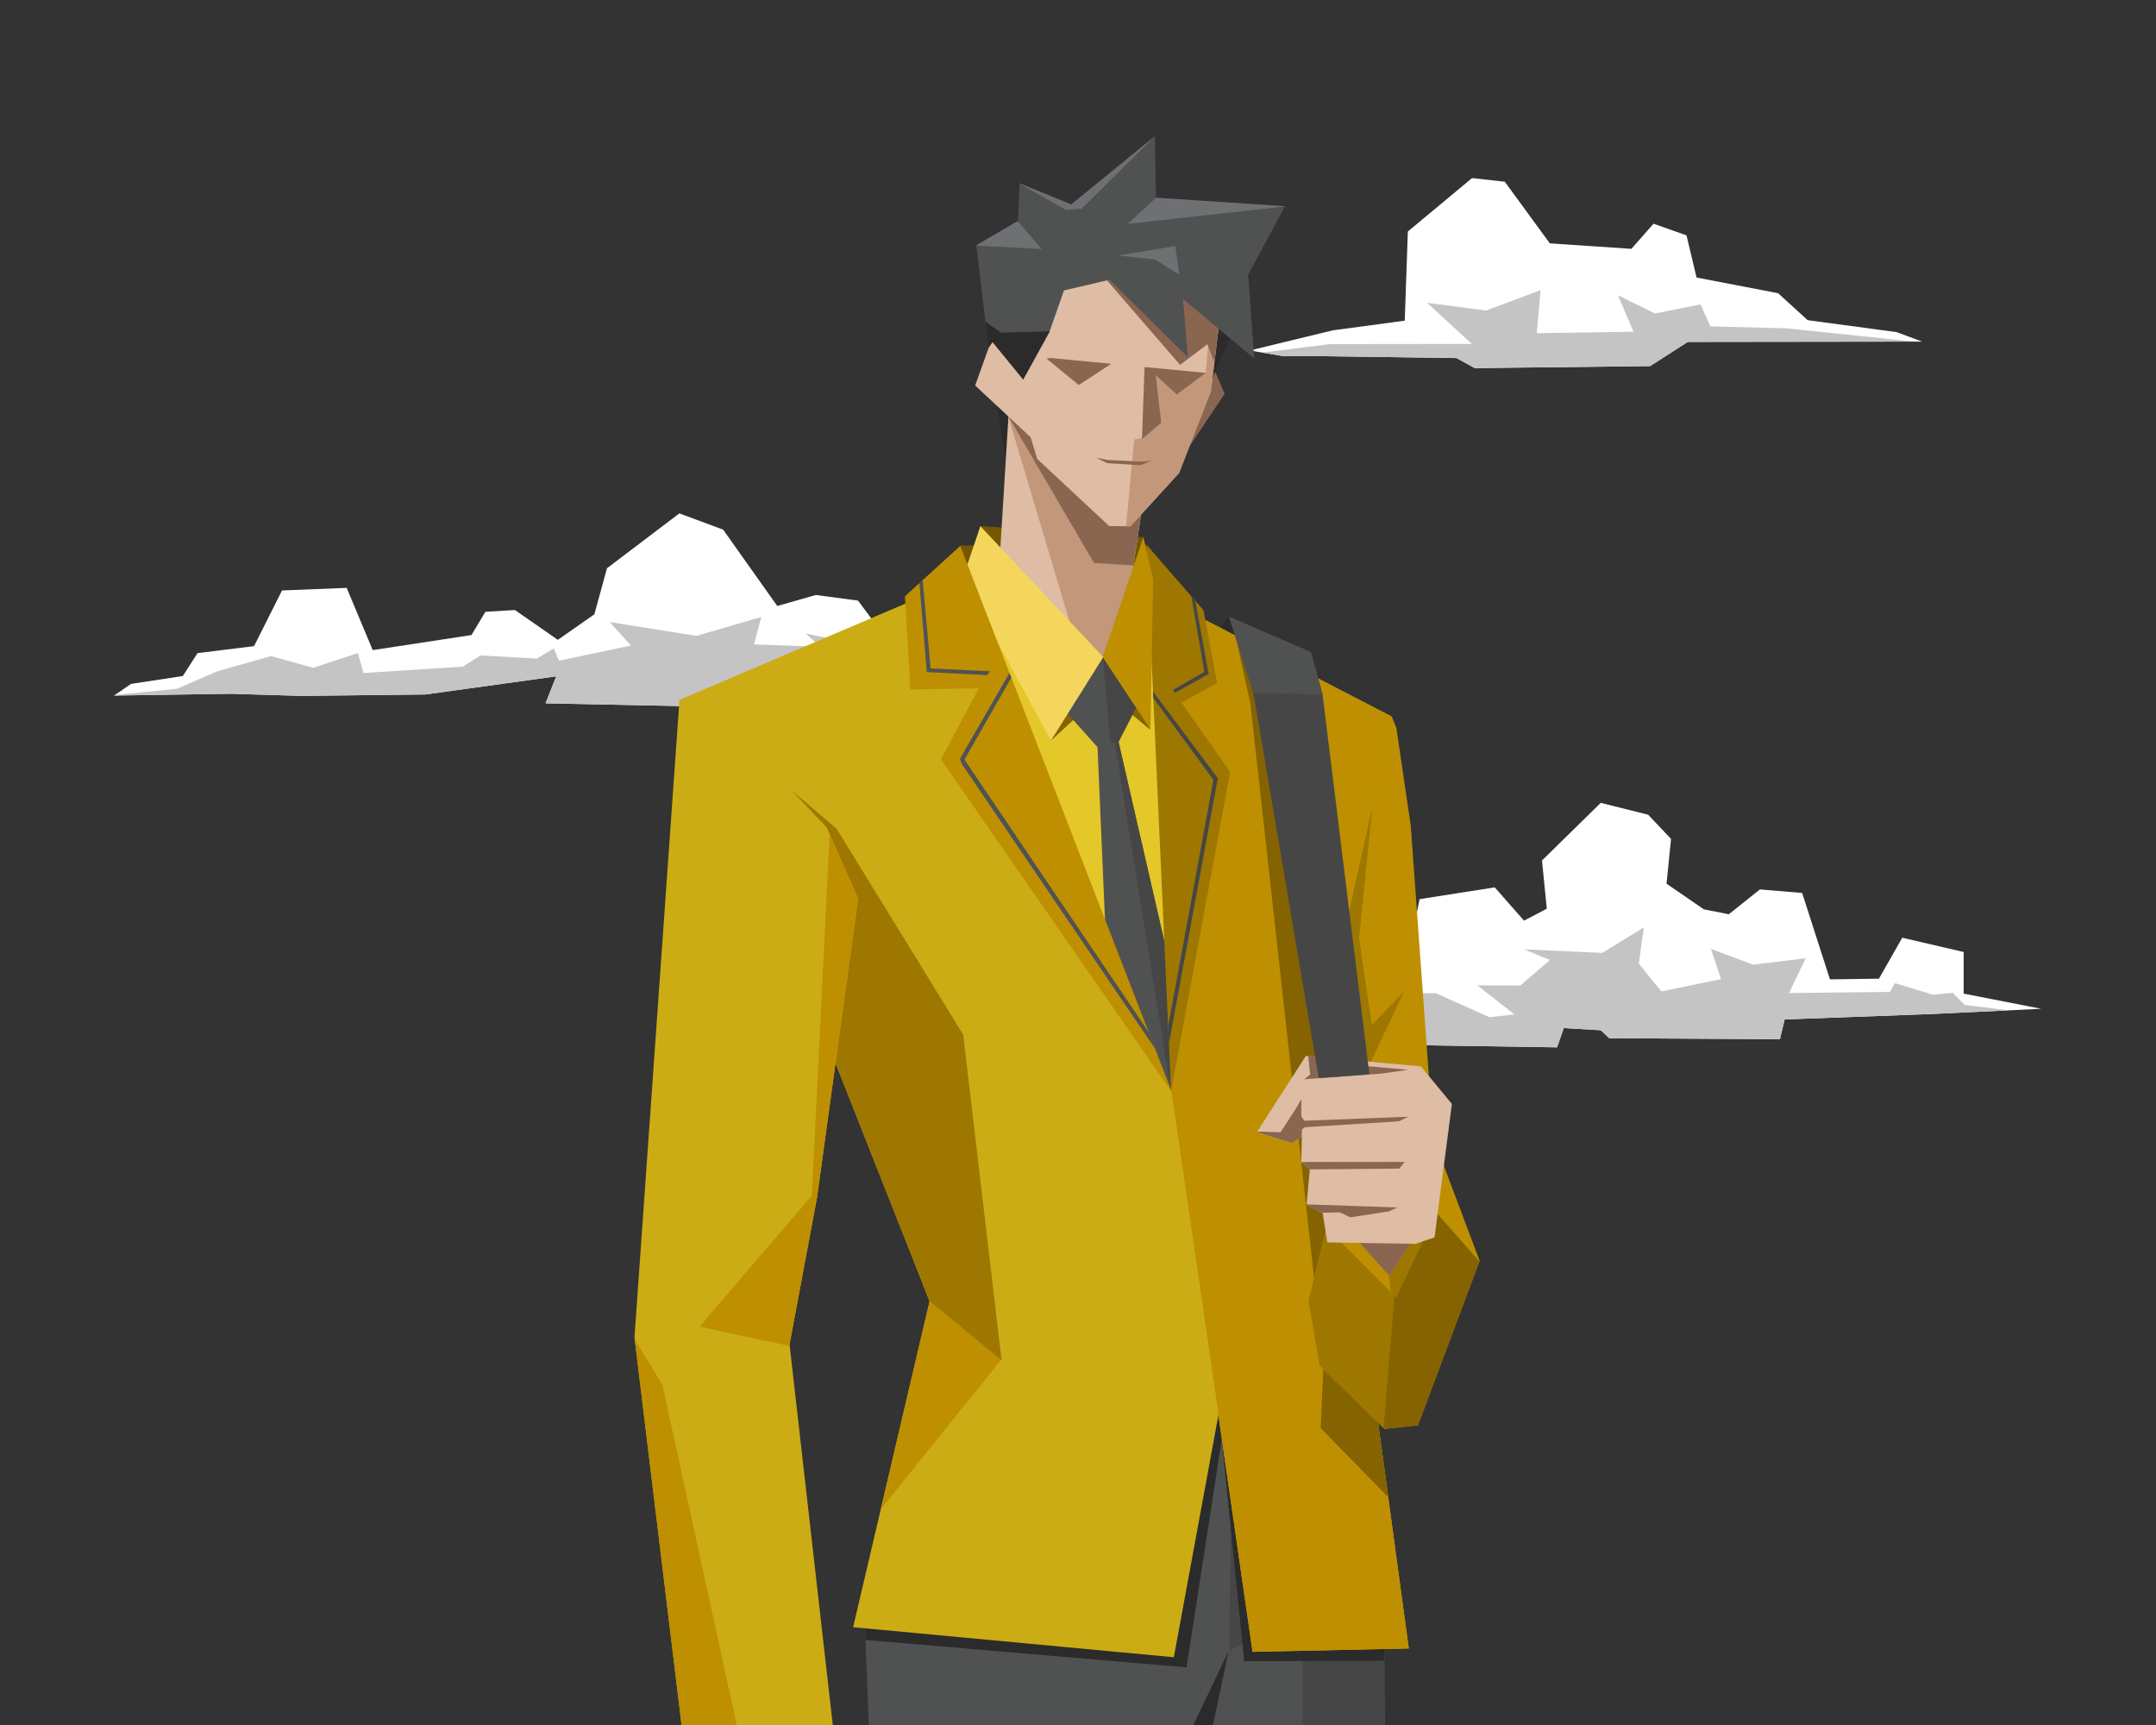 <?xml version="1.0" encoding="UTF-8"?>
<svg xmlns="http://www.w3.org/2000/svg" version="1.1" xmlns:xlink="http://www.w3.org/1999/xlink" viewBox="0 0 840 672">
  <rect x="0" y="0" width="840" height="672" fill="#333333" stroke="none"/>
  <!-- Generator: Adobe Illustrator 29.6.1, SVG Export Plug-In . SVG Version: 2.1.1 Build 9)  -->
  <defs>
    <style>
      .st0 {
        fill: #6e7073;
      }

      .st1 {
        clip-path: url(#clippath-6);
      }

      .st2 {
        clip-path: url(#clippath-7);
      }

      .st3 {
        clip-path: url(#clippath-4);
      }

      .st4 {
        clip-path: url(#clippath-9);
      }

      .st5 {
        clip-path: url(#clippath-10);
      }

      .st6 {
        fill: #fff;
      }

      .st7 {
        clip-path: url(#clippath-11);
      }

      .st8 {
        fill: none;
      }

      .st9 {
        clip-path: url(#clippath-1);
      }

      .st10 {
        fill: #f4d65d;
      }

      .st11 {
        fill: #e4c728;
      }

      .st12 {
        clip-path: url(#clippath-5);
      }

      .st13 {
        fill: #c4c4c4;
      }

      .st14 {
        fill: #8a6651;
      }

      .st15 {
        clip-path: url(#clippath-8);
      }

      .st16 {
        fill: #505252;
      }

      .st17 {
        fill: #755701;
      }

      .st18 {
        clip-path: url(#clippath-3);
      }

      .st19 {
        fill: #c3977a;
      }

      .st20 {
        clip-path: url(#clippath-12);
      }

      .st21 {
        fill: #2b2b2b;
      }

      .st22 {
        fill: #dfbca4;
      }

      .st23 {
        fill: #be8f01;
      }

      .st24 {
        fill: #ccac14;
      }

      .st25 {
        fill: #464646;
      }

      .st26 {
        fill: #9e7700;
      }

      .st27 {
        clip-path: url(#clippath-2);
      }

      .st28 {
        clip-path: url(#clippath);
      }

      .st29 {
        fill: #846300;
      }
    </style>
    <clipPath id="clippath">
      <path class="st8" d="M372.64,255.6h-.02s-14.21-5.16-14.21-5.16l-12.08-.3-12.04-16.17-16.43-2.18-15.03,4.28-21.09-29.74-17.06-6.33-28.2,21.38-4.91,17.93-14.23,9.95-16.73-11.62-11.5.7-5.43,9.06-38.46,5.86-10.15-24.25-25.19,1.01-10.9,21.69-22.01,2.71-5.75,8.93-20.16,3.07-6.64,4.55,45.63-.7,27.48.83,48.25-.55h.09s.52-.09.52-.09l50.32-6.99-4.16,10.52,115.29,2.36,7.66-7.6,70.18-.57,11.17-4.76h.03s20.3.18,20.3.18l-30.33-7.66-34.21-.34ZM515.92,138.77l51.54.71,7.12,3.92,68.33-.79,14.67-9.42,91.26-.12-9.91-3.69-34.65-4.66-11.52-10.5-31.76-6.11-3.92-16.42-12.85-4.54-8.63,9.79-31.79-2.15-17.53-24-12.76-1.42-25.01,20.81-1.21,34.74-27.96,3.75-32.44,7.86,13.26,2.24h15.76ZM765.08,387.07v-16.21s-23.94-5.57-23.94-5.57l-9.08,15.96-19.06.27-10.84-33.66-16.47-1.38-12.11,9.67-9.7-1.91-14.55-9.99,1.75-17.45-8.91-9.42-18.49-4.63-22.9,22.46,1.87,18.79-8.85,4.64-11.4-12.96-29.3,4.59-4.25,20.41-5.66,6.89-10.47,1.29-12.51.46-13.79,7.9-48.54,11.47,45.06.12,28.13-1.34,7.28,1.65,4.38,7.9,63.93.98,2.62-7.5,14.4.84,3.3,3.1,66.52.39,1.83-7.69,57.6-2.13h.06s42.4-2.03,42.4-2.03l-30.28-5.92Z"/>
    </clipPath>
    <clipPath id="clippath-1">
      <polygon class="st8" points="539.32 640.37 493.32 533.28 454.35 539.78 408.87 560.01 408.76 560.04 408.35 560.2 407.79 560.42 407.22 560.68 406.65 560.97 406.1 561.29 405.58 561.64 405.09 562.02 404.61 562.44 404.14 562.9 403.68 563.39 403.21 563.93 402.73 564.5 402.23 565.1 401.72 565.71 401.19 566.35 400.63 567 400.05 567.66 399.45 568.33 398.8 569.02 398.12 569.72 397.39 570.43 396.61 571.17 395.78 571.92 394.91 572.7 394 573.48 393.08 574.28 392.15 575.08 391.21 575.9 390.28 576.72 389.38 577.53 388.51 578.34 387.66 579.15 386.85 579.94 386.07 580.72 385.31 581.48 384.58 582.23 383.87 582.96 383.18 583.67 382.5 584.38 381.82 585.08 381.14 585.78 380.47 586.47 379.8 587.15 379.14 587.81 378.5 588.45 377.87 589.07 377.25 589.68 376.65 590.26 376.06 590.83 375.49 591.39 374.92 591.94 374.36 592.48 373.79 593.02 373.23 593.56 372.66 594.11 372.1 594.66 371.54 595.23 370.99 595.8 370.44 596.37 369.9 596.95 369.37 597.53 368.85 598.1 368.36 598.65 367.87 599.18 367.41 599.7 366.96 600.19 366.53 600.66 366.11 601.11 365.71 601.53 365.33 601.92 364.97 602.28 364.63 602.62 364.31 602.93 364 603.22 363.71 603.5 363.42 603.76 363.15 604.01 362.88 604.25 362.61 604.48 362.35 604.72 362.1 604.95 361.85 605.19 361.6 605.42 361.36 605.66 361.12 605.91 360.89 606.15 360.65 606.41 360.42 606.66 360.19 606.93 359.96 607.19 359.72 607.46 359.49 607.73 359.24 608.01 359 608.28 358.74 608.56 358.47 608.83 358.2 609.11 357.91 609.39 357.6 609.67 357.29 609.96 356.95 610.25 356.61 610.54 356.26 610.84 355.9 611.14 355.53 611.46 355.16 611.78 354.78 612.12 354.4 612.47 354.03 612.82 353.65 613.2 353.28 613.58 352.92 613.96 352.58 614.35 352.24 614.74 351.92 615.12 351.61 615.5 351.31 615.86 351.02 616.22 350.75 616.56 350.48 616.9 350.21 617.23 349.94 617.54 349.68 617.85 349.41 618.15 349.14 618.44 348.87 618.72 348.6 618.98 348.33 619.23 348.07 619.46 347.82 619.68 347.57 619.88 347.33 620.07 347.1 620.25 346.88 620.42 346.66 620.57 346.45 620.72 346.25 620.86 346.04 621 345.84 621.13 345.63 621.27 345.42 621.41 345.21 621.56 344.98 621.72 344.75 621.9 344.5 622.1 344.25 622.31 343.98 622.55 343.7 622.82 343.41 623.12 343.11 623.44 342.8 623.79 342.48 624.15 342.16 624.53 341.85 624.91 341.55 625.28 341.25 625.64 340.97 625.98 340.72 626.29 340.48 626.58 340.27 626.84 340.07 627.08 339.88 627.31 339.71 627.52 337.49 632.19 337.2 638.67 338.51 672 539.52 672 539.32 640.37"/>
    </clipPath>
    <clipPath id="clippath-2">
      <polygon class="st8" points="549.64 321.59 544.03 283.52 542.25 279.12 539.38 280.83 539.21 280.98 539.04 281.13 538.87 281.28 538.71 281.42 538.55 281.55 538.39 281.69 538.24 281.83 538.08 281.97 537.94 282.12 537.8 282.27 537.67 282.43 537.54 282.6 537.42 282.79 537.31 282.99 537.19 283.21 537.09 283.43 536.99 283.68 536.9 283.94 536.8 284.21 536.71 284.51 536.62 284.81 536.52 285.11 536.42 285.41 536.32 285.72 536.21 286.03 536.09 286.33 535.97 286.62 535.84 286.89 535.7 287.16 535.56 287.41 535.4 287.66 535.23 287.9 535.06 288.12 534.88 288.34 534.7 288.55 534.5 288.76 534.31 288.97 534.11 289.18 533.92 289.39 533.73 289.6 533.54 289.82 533.35 290.05 533.16 290.29 532.98 290.54 532.8 290.8 532.62 291.08 532.45 291.38 532.27 291.71 532.08 292.05 531.88 292.41 531.67 292.78 531.46 293.16 531.23 293.56 530.99 293.97 530.74 294.39 530.48 294.81 530.2 295.23 529.92 295.64 529.63 296.06 529.33 296.48 529.02 296.91 528.71 297.34 528.41 297.76 528.1 298.2 527.8 298.65 527.49 299.12 527.19 299.62 526.89 300.14 526.59 300.68 526.3 301.24 526.02 301.83 525.74 302.45 525.46 303.1 525.18 303.76 524.9 304.42 524.63 305.09 524.34 305.77 524.04 306.46 523.73 307.16 523.41 307.87 523.07 308.59 522.72 309.31 522.35 310.06 521.95 310.83 521.54 311.61 521.11 312.4 520.67 313.2 520.22 314 519.77 314.82 519.3 315.66 518.83 316.53 518.37 317.4 517.92 318.31 517.47 319.24 517.05 320.22 516.64 321.23 516.25 322.26 515.9 323.31 515.57 324.38 515.26 325.48 514.95 326.61 514.65 327.77 514.35 328.97 514.06 330.17 513.76 331.38 513.46 332.62 513.16 333.87 512.85 335.14 512.54 336.42 512.23 337.7 511.92 338.99 511.59 340.29 511.27 341.6 510.94 342.93 510.61 344.27 510.28 345.61 509.96 346.95 509.65 348.32 509.34 349.7 509.04 351.11 508.75 352.53 508.48 353.95 508.23 355.39 508 356.85 507.79 358.36 507.6 359.91 507.44 361.51 507.31 363.12 507.22 364.77 507.16 366.46 507.12 368.21 507.12 370 507.14 371.82 507.17 373.64 507.2 375.45 507.24 377.27 507.28 379.1 507.33 380.94 507.37 382.78 507.42 384.6 507.48 386.4 507.54 388.21 507.61 390.03 507.69 391.86 507.78 393.69 507.88 395.5 507.98 397.29 508.1 399.11 508.24 400.95 508.41 402.83 508.59 404.73 508.8 406.63 509.03 408.54 509.28 410.48 509.55 412.44 509.84 414.41 510.15 416.4 510.47 418.36 510.81 420.29 511.16 422.23 511.52 424.14 511.88 426.03 512.23 427.86 512.58 429.65 512.91 431.39 513.22 433.11 513.52 434.79 513.81 436.42 514.07 437.99 514.31 439.5 514.54 440.98 514.77 442.44 514.99 443.88 515.21 445.3 515.43 446.69 515.65 448.06 515.87 449.41 516.1 450.75 516.33 452.06 516.57 453.34 516.8 454.56 517.02 455.73 517.24 456.85 517.46 457.93 517.66 458.97 517.86 459.95 518.04 460.87 518.22 461.74 518.38 462.57 518.54 463.37 518.69 464.15 518.85 464.91 519.01 465.65 519.17 466.38 519.35 467.12 519.54 467.88 519.74 468.66 519.96 469.44 520.17 470.24 520.39 471.04 520.61 471.85 520.83 472.68 521.04 473.52 521.24 474.36 521.42 475.18 521.59 475.97 521.75 476.74 521.9 477.49 522.04 478.21 522.18 478.88 522.31 479.51 522.44 480.1 522.58 480.66 522.72 481.2 522.88 481.71 523.06 482.21 523.25 482.7 523.46 483.18 523.7 483.68 523.98 484.22 524.3 484.81 524.67 485.47 525.09 486.22 525.54 487.05 525.96 487.81 526.09 488.03 548.71 491.76 559.68 460.36 549.64 321.59"/>
    </clipPath>
    <clipPath id="clippath-3">
      <polygon class="st8" points="536.36 550.19 522.46 368.94 541.91 281.28 542.12 279.08 538.56 277.24 524.23 269.82 467.42 240.41 441.76 250.69 435.74 255.32 435.73 255.33 429.78 256.01 429.41 256.01 394.43 239.52 394.43 239.51 394.41 239.48 394.36 239.41 394.3 239.32 394.22 239.2 394.13 239.07 394.02 238.92 393.9 238.77 393.78 238.61 393.64 238.44 393.48 238.27 393.31 238.1 393.13 237.92 392.93 237.75 392.72 237.57 392.49 237.4 392.24 237.23 391.98 237.06 391.7 236.88 391.41 236.71 391.1 236.54 390.77 236.37 390.44 236.2 390.1 236.03 389.76 235.87 389.41 235.7 389.05 235.52 388.68 235.34 388.31 235.15 387.93 234.96 387.56 234.76 387.2 234.56 386.84 234.35 386.47 234.14 386.11 233.93 385.75 233.71 385.39 233.49 385.04 233.28 384.69 233.07 384.34 232.87 383.99 232.68 383.64 232.49 383.29 232.31 382.94 232.15 382.59 232 382.24 231.86 381.89 231.73 381.56 231.62 381.23 231.53 380.92 231.44 380.62 231.37 380.34 231.3 380.08 231.24 379.84 231.19 379.61 231.14 379.39 231.1 379.18 231.06 378.99 231.02 378.79 230.99 378.6 230.96 378.41 230.93 378.22 230.91 378.03 230.9 377.83 230.88 377.64 230.88 377.44 230.88 377.23 230.89 377.03 230.9 376.82 230.92 376.61 230.94 376.39 230.97 376.18 231.01 375.97 231.05 375.76 231.09 375.55 231.14 375.34 231.19 375.13 231.25 374.92 231.31 374.72 231.37 374.51 231.43 374.3 231.5 374.09 231.56 373.87 231.62 373.64 231.68 373.4 231.74 373.14 231.8 372.87 231.85 372.6 231.89 372.32 231.92 372.03 231.95 371.75 231.98 371.46 232 371.18 232.01 370.89 232.03 370.6 232.04 370.31 232.06 370.01 232.07 369.7 232.1 369.38 232.12 369.04 232.15 368.71 232.19 368.36 232.24 368.01 232.3 367.65 232.37 367.28 232.46 366.9 232.55 366.52 232.64 366.14 232.74 365.75 232.84 365.35 232.95 364.96 233.05 364.58 233.15 364.21 233.24 363.84 233.33 363.48 233.42 363.14 233.5 362.8 233.57 362.48 233.64 362.17 233.7 361.87 233.76 361.6 233.81 361.33 233.85 361.07 233.89 360.82 233.93 360.58 233.97 360.34 234.01 360.11 234.05 359.87 234.09 359.63 234.14 359.4 234.19 359.18 234.24 358.96 234.28 358.76 234.33 358.57 234.37 358.39 234.41 358.23 234.44 358.07 234.47 357.93 234.5 357.79 234.52 357.67 234.54 357.55 234.56 357.45 234.57 357.35 234.58 357.25 234.59 357.17 234.6 357.08 234.61 357.01 234.61 356.94 234.62 356.87 234.62 356.8 234.62 356.74 234.62 356.69 234.62 356.63 234.62 356.58 234.62 356.53 234.62 356.49 234.62 356.44 234.61 356.4 234.61 356.36 234.61 356.32 234.6 356.29 234.6 356.25 234.59 356.22 234.58 356.19 234.58 356.15 234.57 356.12 234.57 356.1 234.56 356.07 234.55 356.04 234.54 356.01 234.54 355.99 234.53 355.97 234.52 355.94 234.51 355.92 234.51 355.89 234.5 355.87 234.49 355.84 234.48 355.82 234.47 355.79 234.46 355.77 234.45 355.74 234.44 355.71 234.43 353.76 234.71 264.48 272.74 267.13 278.89 278.04 304.16 325.46 414.01 362.18 506.91 332.38 633.9 457.34 645.6 474.7 551.29 488.01 643.5 548.88 642.19 536.36 550.19"/>
    </clipPath>
    <clipPath id="clippath-4">
      <path class="st8" d="M334.33,350.07l-12.19-27.67-41.86-44.2-15.56-5.56-17.53,248.27,18.35,151.09h58.92l-16.85-148.26,10.74-57.41,15.98-116.26ZM560.75,449.35l-32.7,4.11-10.08,20.14-8.17,33.15,4.34,25.22,25.29,24.73,13.02-1.43,24.04-64.08-15.73-41.83Z"/>
    </clipPath>
    <clipPath id="clippath-5">
      <path class="st8" d="M552.95,472.46l-.14-.02-.25-.04-.29-.04-.31-.04-.33-.03-.34-.02h-.35s-.36,0-.36,0l-.38.02-.42.04-.44.06-.46.07-.49.08-.51.1-.54.1-.56.11-.57.11-.57.11-.58.11-.58.11-.57.12-.56.11-.54.11-.52.11-.5.12-.48.12-.46.12-.45.13-.45.13-.44.14-.43.14-.42.14-.41.14-.4.13-.38.13-.37.12-.36.11-.35.11-.34.1-.33.1-.33.09-.32.09-.31.08-.3.08-.29.07-.27.06-.26.06-.25.06-.23.06-.23.05-.22.06-.21.06-.21.06-.21.06-.21.07-.21.08-.21.09-.21.1-.21.1-.21.11-.21.12-.2.12-.2.12-.2.13-.19.13-.19.13-.19.13-.18.12-.18.12-.17.12-.17.11-.17.11-.16.1-.16.09-.15.09-.15.08-.14.07-.14.07-.13.06-.13.06-.13.06-.13.05-.13.06-.13.06-.13.06-.13.06-.13.07-.13.07-.13.07-.13.08-.13.08-.12.08-.11.07-.1.07-.1.06-.09.06-.08.06-.08.05-.07.05-.07.05-.06.04-.06.04-.05.04-.05.03-.05.03-.04.03-.04.03-.04.03-.03.03-1.57.86,18.71,18.44,10.95-17.46.12-10.24h-.01ZM431.68,163.38l-.06-.07-.11-.13-.15-.19-.18-.22-.2-.24-.21-.24-.22-.24-.23-.24-.23-.24-.24-.24-.24-.23-.24-.24-.24-.24-.24-.25-.25-.26-.27-.28-.28-.29-.3-.3-.32-.31-.34-.31-.37-.32-.39-.32-.42-.31-.44-.31-.46-.3-.48-.3-.51-.3-.52-.29-.52-.28-.53-.27-.53-.26-.54-.25-.56-.25-.57-.24-.58-.23-.58-.22-.58-.21-.58-.2-.58-.2-.58-.19-.57-.18-.57-.17-.56-.15-.57-.14-.58-.13-.58-.11-.58-.09-.57-.07-.56-.06-.56-.05-.55-.03-.55-.02h-.54s-.53,0-.53,0h-.52s-.51.03-.51.03l-.49.03-.47.03-.46.03-.44.03-.42.04-.4.04-.38.04-.36.05-.34.05-.33.06-.31.07-.3.07-.3.08-.3.09-.29.1-.29.1-.29.11-.28.11-.28.12-.28.12-.27.12-.27.12-.26.12-.25.11-.24.11-.22.1-.21.09-.2.08-.19.08-.18.07-.17.07-.16.06-.15.06-.15.06-.14.06-.14.06-.13.06-.13.06-.12.06-.11.06-.1.06-.1.06-.09.06-.08.06-.08.05-.07.05-.06.05-.06.05-.05.05-.05.05-.05.05-.04.05-.04.05-.04.06-.04.07-.03.08-.03.09-.03.1-.03.11-.03.13-.02.14-.02.15-.02.16-.02.17-.02.18-.02.18-.02.18-.02.18-2.91,1.61-3.79,61.67,39.08,42.24,10.99-10.57v-.07s.02-.36.02-.36l.84-23.16,4.86-31.96-13.37-33.87h-.01Z"/>
    </clipPath>
    <clipPath id="clippath-6">
      <polygon class="st8" points="551.56 481.68 541.28 497.01 528.39 482.65 523.02 482.6 521.76 483.16 543.89 505.44 555.12 481.84 551.56 481.68"/>
    </clipPath>
    <clipPath id="clippath-7">
      <polygon class="st8" points="454.72 371.45 435.79 289 442.83 275.28 443.13 263.62 440.4 258.87 433.17 255.36 430.23 255.85 425.28 256.42 416.15 267.61 414.48 273.96 414.53 276.46 427.6 291.06 430.98 369.13 456.07 424.56 456.21 424.42 456.24 424.18 454.72 371.45"/>
    </clipPath>
    <clipPath id="clippath-8">
      <polygon class="st8" points="460.32 273.72 474.22 266.07 468.86 237.69 446.64 212.16 456.26 425.04 479.28 300.76 460.32 273.72"/>
    </clipPath>
    <clipPath id="clippath-9">
      <polygon class="st8" points="456.72 425.76 374.12 212.64 352.56 232.3 354.71 268.61 381.31 268.14 366.63 295.85 456.72 425.76"/>
    </clipPath>
    <clipPath id="clippath-10">
      <path class="st8" d="M439.11,97.2h-.56s-.57.02-.57.02l-.59.03-.61.05-.64.08-.66.12-.67.15-.58.16-.17.05-23.95,9.38-18.53,25.87-4.16-.63-1.36.61-6.13,17.09,21.64,20.19,2.55,8.43,28.07,26.17,8.24.08,18.98-20.78,12.42-31.93,3.16-26.41,3.18-3.09-9.5-22.12-29.53-3.5ZM553.56,415.39l-44.78-4.04-19.05,29.65,13.55,4.35,3.96-2.53-.27,9.87,3.35,2.86-1.27,13.78,6.27,3.26,1.82,11.41h.05s34.28.56,34.28.56l7.45-2.52,6.77-51.99-12.12-14.67Z"/>
    </clipPath>
    <clipPath id="clippath-11">
      <polygon class="st8" points="486.29 107.03 500.64 80.35 450.34 77.03 449.99 53.04 417.35 79.66 397.26 71.44 396.62 86.09 380.4 95.55 385.09 135.09 385.09 135.09 385.12 135.49 386.71 133.24 398.65 147.84 408.92 129.2 408.92 129.16 414.53 113.2 414.9 113.06 432.23 109 462.83 139.2 460.94 116.55 488.65 139.63 486.29 107.03"/>
    </clipPath>
    <clipPath id="clippath-12">
      <polygon class="st8" points="515.28 270.5 510.75 254.03 478.8 240.24 488.36 270 513.8 420 533.52 418.51 515.28 270.5"/>
    </clipPath>
  </defs>
  <g id="_아나운서" data-name="아나운서">
    <g id="_벡터_레이어__x2B__벡터_레이어" data-name="벡터_레이어__x2B__벡터_레이어">
      <g class="st28">
        <path class="st6" d="M437.17,263.6l-20.3-.18h-.03s-11.17,4.76-11.17,4.76l-70.18.57-7.66,7.6-115.29-2.36,4.16-10.52-50.32,6.99-.52.07h-.09s-48.25.56-48.25.56l-27.48-.83-45.63.7,6.64-4.55,20.16-3.07,5.75-8.93,22.01-2.71,10.9-21.69,25.19-1.01,10.15,24.25,38.46-5.86,5.43-9.06,11.5-.7,16.73,11.62,14.23-9.95,4.91-17.93,28.2-21.38,17.06,6.33,21.09,29.74,15.03-4.28,16.43,2.18,12.04,16.17,12.08.3,14.21,5.15h.02s34.21.35,34.21.35l30.33,7.66Z"/>
        <path class="st6" d="M748.84,133.07l-91.26.12-14.67,9.42-68.33.79-7.12-3.92-51.54-.71h-15.76l-13.26-2.24,32.44-7.86,27.96-3.75,1.21-34.74,25.01-20.81,12.76,1.42,17.53,24,31.79,2.15,8.63-9.79,12.85,4.54,3.92,16.42,31.76,6.11,11.52,10.5,34.65,4.66,9.91,3.69Z"/>
        <path class="st6" d="M795.36,392.99l-42.4,2.02h-.06s-57.6,2.14-57.6,2.14l-1.83,7.69-66.52-.39-3.3-3.1-14.4-.84-2.62,7.5-63.93-.98-4.38-7.9-7.28-1.65-28.13,1.34-45.06-.12,48.54-11.47,13.79-7.9,12.51-.46,10.47-1.29,5.66-6.89,4.25-20.41,29.3-4.59,11.4,12.96,8.85-4.64-1.87-18.79,22.9-22.46,18.49,4.63,8.91,9.42-1.75,17.45,14.55,9.99,9.7,1.91,12.11-9.67,16.47,1.38,10.84,33.66,19.06-.27,9.08-15.96,23.95,5.57v16.21s30.28,5.92,30.28,5.92Z"/>
        <g id="_벡터_레이어" data-name="벡터_레이어">
          <path class="st13" d="M440.65,264.96l-29.54,56.44h-.04s-.18-.06-.18-.06l-.36-.09-.52-.14-.64-.17-.75-.19-.86-.16-1-.1h-1.19s-1.41.1-1.41.1l-1.63.21-1.84.3-2.06.37-2.31.41-2.56.42-2.77.41-2.96.38-3.15.35-3.34.31-3.57.28-3.82.25-4.02.22-4.19.2-4.36.18-4.54.15-4.76.14-5,.13-5.16.13-5.3.15-5.44.17-5.58.2-5.77.23-5.96.25-6.06.26-6.13.25-6.2.23-6.28.21-6.4.19-6.53.16-6.56.12-6.54.08-6.51.03-6.46-.03-6.43-.09-6.41-.15-6.29-.19-6.15-.23-6.01-.27-5.87-.29-5.78-.3-5.71-.3-5.57-.29-5.42-.27-5.29-.23-5.17-.2-5.09-.16-5.02-.13-4.9-.11-4.75-.1-4.61-.09-4.48-.08-4.39-.09-4.29-.11-4.14-.14-3.98-.17-3.82-.22-3.66-.28-3.52-.34-3.37-.39-3.19-.43-2.99-.46-2.81-.49-2.62-.5-2.46-.52-2.3-.53-2.13-.51-1.97-.49-1.83-.46-1.72-.43-1.65-.4-1.59-.36-1.53-.31-1.47-.26-1.43-.21-1.4-.17-1.37-.13-1.33-.11-1.29-.09-1.24-.08-1.21-.08-1.19-.1-1.19-.12-1.18-.15-1.16-.17-1.15-.2-1.14-.24-1.14-.29-1.13-.35-1.11-.39-1.08-.42-1.05-.45-1.02-.46-1-.47-1-.48-.99-.47-.98-.45-.98-.43-.98-.4-.98-.38-.99-.36-.98-.34-.95-.32-.92-.31-.88-.3-.84-.29-.81-.29-.76-.3-.71-.3-.66-.32-.61-.34-.57-.37-.53-.42-.49-.46-.45-.5-.41-.55-.37-.6-.34-.65-.32-.7-.3-.74-.29-.77-.27-.79-.26-.8-.25-.81-.25-.83-.25-.83-.25-.82-.26-.8-.26-.78-.27-.76-.27-.75-.27-.72-.27-.69-.26-.66-.25-.63-.24-.61-.22-.59-.2-.56-.17-.53-.14-.5-.1-.48-.07-.47-.04-.46-.02-.45v-.44s.03-.44.03-.44l.05-.44.07-.43.09-.42.1-.41.1-.41.1-.4.1-.38.1-.37.09-.36.07-.36.05-.36.03-.34v-.33s-.01-.31-.01-.31l-.03-.28-.04-.25-.05-.23-.05-.21-.05-.18-.04-.16-.04-.15-.04-.13-.04-.12-.04-.11-.04-.11-.04-.11.26-5.53,25.92-2.62,15.8-6.83,20.87-5.91,16.43,4.57,17.42-5.73,2.17,7.76,38.64-2.47,6.98-4.39,21.89,1.25,6.61-3.98,2.03,4.79,28.02-5.89-8.23-9.16,33.77,5.38,25.27-7.35-2.84,10.67,25.73.91-5.53-5.11,22.85,4.61,5.61-1.33h0s2.15,9.8,2.15,9.8l26.54,1.15,11.46,3.11,32.01-2.69,26.13,3.5Z"/>
          <path class="st13" d="M791.28,394.69l-3.9,11.44h-.03s-.21.03-.21.03l-.34.05-.4.08-.44.1-.45.12-.47.14-.49.16-.52.18-.56.2-.61.22-.67.24-.73.25-.78.25-.84.25-.92.25-.99.25-1.06.24-1.13.24-1.2.23-1.28.23-1.36.23-1.41.23-1.45.22-1.47.22-1.49.21-1.51.19-1.54.18-1.54.16-1.52.15-1.5.13-1.49.12-1.49.11-1.51.1-1.51.09-1.51.08-1.51.07-1.54.07-1.58.07-1.61.07-1.63.08-1.66.09-1.69.1-1.74.11-1.79.13-1.81.14-1.81.14-1.8.15-1.79.15-1.79.15-1.79.15-1.76.15-1.72.15-1.69.15-1.68.15-1.68.16-1.7.17-1.72.19-1.73.21-1.76.24-1.79.26-1.84.28-1.9.3-1.92.31-1.93.31-1.94.31-1.95.31-1.97.31-2,.3-2,.3-1.98.28-1.97.27-1.95.26-1.95.24-1.96.23-1.93.21-1.9.19-1.86.16-1.83.14-1.81.12-1.81.1-1.78.09-1.75.07-1.74.07-1.72.06-1.73.06-1.75.06-1.74.06-1.73.06-1.73.07-1.73.07-1.74.08-1.76.08-1.76.08-1.75.08-1.74.08-1.73.08-1.74.08-1.77.07-1.77.07-1.75.07-1.75.07-1.75.06-1.77.06-1.76.06-1.75.06-1.75.07-1.75.07-1.76.08-1.79.09-1.79.09-1.78.1-1.78.11-1.79.12-1.81.13-1.84.14-1.84.15-1.83.16-1.83.16-1.82.17-1.83.18-1.85.18-1.85.18-1.83.18-1.83.18-1.82.17-1.83.17-1.84.16-1.84.15-1.83.14-1.82.13-1.81.11-1.83.1-1.84.09-1.84.08-1.83.07-1.82.06-1.81.06-1.81.05-1.83.05-1.82.05-1.79.05-1.77.05-1.75.05-1.74.06-1.73.06-1.71.06-1.67.06-1.64.07-1.61.06-1.6.06-1.6.06-1.57.05-1.53.05-1.5.04-1.46.03h-1.45s-1.44-.01-1.44-.01l-1.41-.04-1.38-.07-1.36-.1-1.34-.12-1.33-.15-1.34-.17-1.33-.19-1.31-.2-1.29-.2-1.27-.2-1.26-.2-1.26-.19-1.24-.18-1.21-.17-1.18-.16-1.16-.14-1.15-.13-1.13-.13-1.1-.12-1.08-.11-1.05-.1-1.03-.1-1.03-.1-1.03-.1-1.01-.11-.99-.11-.96-.12-.95-.13-.94-.15-.93-.16-.93-.18-.93-.2-.92-.21-.89-.22-.87-.24-.87-.25-.86-.26-.85-.27-.85-.28-.84-.28-.81-.27-.79-.26-.77-.25-.76-.25-.76-.24-.75-.23-.74-.22-.73-.21-.72-.21-.71-.2-.69-.19-.66-.19-.63-.19-.62-.19-.61-.2-.6-.21-.59-.22-.58-.23-.58-.25-.57-.26-.57-.27-.56-.28-.55-.29-.53-.3-.51-.3-.5-.3-.49-.29-.48-.29-.47-.28-.46-.27-.45-.25-.44-.24-.44-.22-.43-.21-.42-.19-.4-.17-.39-.16-.37-.15-.35-.13-.34-.12-.32-.11-.31-.1-.29-.09-.28-.09-.27-.08-.27-.08-.26-.09-.26-.09-.27-.1-.27-.11-.26-.12-.27-.13-.26-.13-.25-.14-.25-.14-.24-.14-.24-.14-.23-.14-.23-.14-.22-.14-.21-.13-.21-.13-.2-.12-.19-.11-.19-.11-.18-.1-.17-.09-.16-.09-.16-.08-.15-.08-.15-.08-.15-.08-.15-.08-.15-.09-.16-.1-.16-.11-.16-.12-.16-.13-.16-.15-.16-.16-.16-.17-.15-.17-.15-.18-.14-.18-.14-.18-.13-.18-.13-.18-.13-.18-.13-.17-.13-.17-.13-.16-.13-.16-.13-.15-.13-.15-.13-.14-.13-.13-.13-.13-.13-.12-.13-.11-.13-.11-.13-.1-.12-.09-.12-.09-.12-.08-.11-.08-.11-.08-.11-.07-.1-.07-.1-.06-.09-.06-.09-.06-.09-.06-.09-.05-.08-.05-.08-.05-.08-.05-.07-.05-.07-.05-.07-.05-.07-.05-.07-.05-.07-.05-.07-.05-.07-.05-.07-.05-.08-.05-.08-.06-.09-.06-.09-.07-.09-.07-.1-.08-.1-.09-.1-.1-.11-.11-.11-.12-.11-.13-.1-.13-.09-.13-.09-.13-.08-.12-.08-.11-.07-.11-.07-.1,2.44-2.83,40.22-3.76,45.38-2.36-6.72-4.68,24.98-.28,20.9,9.35,9.8-1.05-14.52-11.34,16.74.05,11.61-9.93-10.07-4.13,30.44,1.36,16.18-9.94-1.99,14.12,8.82,10.84,23.24-4.81-3.94-11.76,16.47,6.15,20.47-2.52-6.52,13.56,39.31-.44,1.97-3.4,14.86,4.49,7.67-.74,4.63,4.72,25.86,3.17Z"/>
          <path class="st13" d="M750.57,133.57l-12.74,15.09-.03.02-.18.11-.27.16-.29.18-.29.18-.27.18-.26.17-.25.17-.25.16-.25.16-.25.16-.26.17-.28.17-.3.18-.32.18-.37.19-.42.2-.46.21-.51.21-.55.21-.6.2-.66.2-.72.2-.77.2-.83.19-.9.19-.99.19-1.08.18-1.17.18-1.25.17-1.33.16-1.4.15-1.49.13-1.57.12-1.63.11-1.68.1-1.73.09-1.78.09-1.84.09-1.89.09-1.92.1-1.93.11-1.94.12-1.95.13-1.97.14-1.99.15-1.99.16-1.98.16-1.98.17-1.98.18-2.01.19-2.04.2-2.05.2-2.06.21-2.08.21-2.1.22-2.15.22-2.19.23-2.2.23-2.19.24-2.18.24-2.15.24-2.14.24-2.12.24-2.08.24-2.02.24-1.96.24-1.9.25-1.86.25-1.82.25-1.76.25-1.69.23-1.63.22-1.59.2-1.56.19-1.52.17-1.48.15-1.46.13-1.44.12-1.44.1-1.45.08-1.45.06-1.45.04-1.45.03h-1.46s-1.47,0-1.47,0l-1.49-.02-1.48-.03-1.46-.04-1.45-.05-1.44-.06-1.44-.07-1.44-.07-1.43-.07-1.41-.07-1.39-.07-1.38-.07-1.38-.07-1.37-.07-1.35-.07-1.32-.07-1.29-.07-1.26-.08-1.24-.09-1.22-.1-1.2-.1-1.17-.11-1.15-.11-1.14-.12-1.15-.12-1.16-.12-1.17-.11-1.17-.1-1.19-.09-1.2-.08-1.23-.07-1.25-.06-1.27-.05-1.27-.04-1.26-.03-1.26-.03-1.27-.02-1.28-.03-1.27-.03-1.26-.03-1.24-.03-1.23-.03-1.23-.04-1.23-.05-1.21-.05-1.19-.06-1.17-.06-1.16-.07-1.15-.07-1.15-.08-1.13-.08-1.11-.09-1.09-.09-1.08-.09-1.07-.09-1.06-.09-1.04-.09-1.02-.09-.99-.09-.98-.09-.96-.09-.94-.09-.9-.09-.88-.1-.86-.1-.85-.11-.84-.11-.82-.12-.8-.12-.78-.12-.77-.13-.76-.13-.76-.14-.75-.15-.74-.15-.73-.16-.72-.17-.72-.18-.73-.19-.73-.2-.72-.21-.72-.21-.72-.21-.73-.21-.73-.21-.73-.2-.73-.19-.72-.18-.72-.17-.72-.16-.73-.15-.72-.13-.71-.12-.71-.1-.7-.09-.69-.08-.7-.08-.69-.07-.68-.07-.67-.07-.66-.07-.65-.07-.65-.08-.66-.09-.66-.09-.66-.1-.66-.11-.66-.12-.66-.12-.66-.13-.66-.14-.66-.15-.65-.16-.65-.16-.64-.17-.63-.17-.62-.17-.61-.16-.6-.16-.59-.15-.58-.15-.58-.14-.58-.14-.58-.14-.57-.13-.56-.12-.54-.12-.52-.11-.5-.1-.49-.1-.48-.11-.48-.12-.47-.13-.47-.16-.46-.19-.46-.22-.44-.25-.42-.27-.4-.29-.37-.3-.34-.3-.32-.29-.3-.28-.28-.27-.27-.26-.26-.24-.25-.23-.25-.21-.24-.19-.23-.17-.22-.15-.21-.13-.2-.12-.19-.11-.18-.1-.18-.09-.17-.08-.16-.08-.15-.07-.15-.07-.14-.08-.13-.08-.13-.08-.12-.09-.11-.09-.11-.09-.1-.09-.09-.09-.08-.09-.08-.08-.07-.08-.07-.08-.06-.07-.06-.07-.05-.06-.05-.06-.05-.06-.05-.05-.04-.05-.04-.05-.04-.05-.04-.04-.04-.04-.04-.04-.04-.04-.04-.04-.04-.04-.04-.04-.04-.04-.05-.04-.05-.05-.05-.06-.06-.07-.06-.08-.06-.1-.06-.11-.06-.12-.06-.13-.07-.14-.07-.15-.07-.15-.08-.15-.08-.16-.09-.16-.09-.15-.1-.15-.1-.14-.1-.13-.1-.12.6-1.96,30.51-3.83,55.32-.06-17.47-16.03,23.01,3.02,21.23-7.93-1.48,16.74h.14s.74-.01.74-.01l36.82-.54-6.09-14.21,14.44,7.11,17.75-3.55,3.86,8.56,29.41.75,54.75,5.67Z"/>
        </g>
      </g>
    </g>
  </g>
  <g id="_벡터_레이어1" data-name="벡터_레이어">
    <path class="st21" d="M482.59,245.27l.77,4.57-5.68-.72-2.72-4.19,3.71-4.69.97.89,2.72,3.62h0s0,.03,0,.03h0s0,.02,0,.02h0s0,.02,0,.02h0s0,.02,0,.02h0s0,.03,0,.03v.02s.02.03.02.03v.03s.03.04.03.04l.02.04.02.05.02.05.02.04v.04s.03.03.03.03v.02s.02.01.02.01h0Z"/>
  </g>
  <g id="_벡터_레이어__x2B__벡터_레이어__x2B__벡터_레이어" data-name="벡터_레이어__x2B__벡터_레이어__x2B__벡터_레이어">
    <g class="st9">
      <path class="st16" d="M539.32,640.37l.2,31.63h-201.01l-1.31-33.33.29-6.48,2.22-4.67.17-.21.19-.23.2-.24.22-.26.24-.29.26-.31.28-.34.3-.36.31-.37.31-.38.32-.37.31-.36.31-.35.3-.32.29-.3.28-.27.27-.24.25-.21.24-.19.24-.18.23-.16.22-.15.21-.14.21-.14.2-.14.2-.14.21-.14.21-.15.22-.16.22-.17.23-.18.24-.19.25-.2.25-.22.26-.23.27-.25.27-.26.27-.28.27-.29.27-.3.27-.31.27-.32.27-.33.27-.34.28-.35.29-.36.3-.36.31-.38.32-.38.34-.39.35-.39.36-.39.37-.38.37-.37.38-.36.38-.35.38-.34.37-.33.37-.31.36-.3.35-.3.34-.29.33-.29.32-.29.3-.28.29-.28.28-.28.27-.28.26-.28.25-.27.24-.27.24-.27.23-.27.23-.27.23-.26.23-.26.23-.25.23-.25.24-.24.24-.24.25-.24.25-.23.26-.23.26-.24.27-.24.27-.24.28-.25.28-.26.29-.27.31-.29.32-.31.34-.34.36-.36.38-.39.4-.42.42-.45.43-.47.45-.49.46-.52.48-.54.5-.55.52-.57.53-.58.54-.58.55-.57.55-.57.56-.56.56-.55.56-.55.57-.54.57-.54.57-.54.57-.55.58-.56.59-.57.6-.59.61-.6.63-.62.64-.64.66-.66.67-.68.67-.69.68-.7.68-.7.68-.71.69-.72.71-.73.73-.74.75-.76.78-.78.81-.79.84-.8.87-.81.9-.82.93-.82.94-.81.93-.8.92-.8.91-.79.87-.77.83-.75.78-.74.73-.72.68-.7.64-.69.61-.67.58-.66.55-.65.53-.63.51-.62.5-.6.48-.57.47-.53.46-.49.46-.46.48-.42.49-.38.52-.35.55-.32.57-.29.58-.26.55-.22.42-.15.1-.04,45.49-20.23,38.97-6.5,46,107.09Z"/>
      <g id="_벡터_레이어2" data-name="벡터_레이어">
        <path class="st25" d="M561.84,610.42l-1.72,61.58h-52.72l.43-43.59-28.79,14.69v-.8s.04-4.08.04-4.08l.62-83.57.3.1.99.32,1.56.5,2.11.68,2.2.7,2.08.66,2,.62,1.99.61,2.09.64,2.21.68,2.33.74,2.33.78,12.14,4.33,47.81,44.44Z"/>
      </g>
      <g id="_벡터_레이어3" data-name="벡터_레이어">
        <path class="st21" d="M544.79,619.76v.05s-2.65,27.14-2.65,27.14l-57.46.2-.25-3.08v-.03s-8.4-83.32-8.4-83.32l-13.75,88.83-127.84-10.92-2.73-4.68-.03-.33v-.29s.01-.26.01-.26l.03-.22.05-.2.05-.18.06-.18.06-.17.07-.18.07-.19.08-.2.08-.22.09-.24.1-.25.11-.27.11-.29.12-.3.12-.3.12-.3.12-.29.11-.27.1-.25.1-.22.09-.2.08-.17.08-.15.07-.14.07-.12.07-.11.07-.11.07-.11.07-.12.08-.13.08-.14.09-.15.1-.15.1-.17.11-.18.12-.19.12-.2.13-.2.13-.21.14-.21.14-.21.14-.21.15-.2.15-.19.15-.18.15-.17.15-.17.16-.17.16-.17.17-.17.19-.18.2-.2.22-.22.24-.23.27-.26.29-.28.32-.3.34-.32.36-.33.38-.35.4-.36.42-.36.43-.37.43-.36.44-.36.44-.35.43-.33.43-.33.43-.32.42-.31.42-.3.42-.3.43-.3.43-.31.44-.32.46-.33.48-.35.5-.37.53-.39.55-.41.57-.42.6-.44.61-.46.63-.48.63-.48.64-.49.63-.49.63-.48.62-.46.61-.44.61-.42.61-.4.6-.37.6-.35.61-.33.61-.31.62-.3.64-.29.66-.29.67-.29.69-.29.71-.28.72-.28.73-.28.73-.28.73-.28.74-.29.76-.3.78-.31.8-.33.81-.35.83-.36.84-.38.83-.39.83-.41.83-.42.82-.43.81-.43.82-.44.83-.45.85-.47.87-.49.89-.5.91-.52.93-.54.94-.55.94-.56.95-.57.95-.58.96-.59.96-.6.96-.61.94-.62.92-.62.91-.64.9-.65.89-.66.88-.68.88-.68.89-.7.9-.7.91-.71.91-.7.9-.69.9-.67.9-.67.9-.67.91-.67.91-.67.92-.68.96-.7.99-.73,1.02-.76,1.04-.79,1.05-.81,1.04-.82,1.04-.83,1.04-.85,1.05-.87,1.05-.89,1.06-.91,1.04-.93,1.02-.95,1.02-.98,1.01-1.01,1.02-1.05,1.02-1.07,1.01-1.08,1.02-1.1,1.04-1.12,1.06-1.15,1.08-1.17,1.08-1.18,1.07-1.17,1.06-1.16,1.07-1.14,1.07-1.13,1.09-1.11,1.09-1.08,1.07-1.03,1.05-.99,1.05-.96,1.05-.93,1.05-.89,1.05-.86,1.06-.82,1.07-.79,1.1-.78,1.12-.77,1.15-.77,1.16-.75,1.15-.73,1.15-.7,1.15-.68,1.15-.65,1.15-.62,1.14-.58,1.1-.54,1.07-.5,1.06-.46,1.05-.42,1.05-.39,1.03-.35,1.01-.3.99-.26.98-.23.96-.19.94-.15.9-.12.88-.09.88-.06.87-.03h.87s.86,0,.86,0l.86.04.86.06.84.08.82.09.8.12.77.14.75.16.73.19.72.22.7.24.68.26.67.28.65.3.63.32.61.32.6.33.59.33.58.33.58.34.58.34.58.34.58.35.58.35.59.35.59.36.59.37.58.38.57.38.56.39.54.4.53.41.52.42.51.44.5.45.49.46.48.47.48.48.48.49.49.5.5.51.51.52.52.53.54.54.55.54.55.54.56.54.56.53.55.52.54.5.54.49.53.47.52.45.51.43.51.42.51.42.51.42.51.42.5.42.49.43.48.44.47.44.46.46.45.48.44.5.43.53.42.55.41.58.41.6.4.62.4.65.39.67.39.69.39.7.4.71.4.71.4.7.41.69.41.67.41.65.42.63.41.61.42.59.42.57.42.55.42.55.42.53.42.52.43.52.43.52.43.52.43.53.43.53.43.53.44.54.44.56.44.57.45.59.46.61.48.62.49.64.51.65.52.66.53.66.54.65.55.64.55.62.55.6.54.58.55.56.55.55.55.55.55.55.54.55.54.56.54.57.54.58.53.59.52.61.51.63.5.65.49.67.47.69.45.71.44.73.43.75.42.78.42.81.41.83.41.86.4.88.4.89.4.89.4.9.39.89.38.87.37.84.36.82.35.8.33.77.3.74.28.71.26.68.24.65.22.64.21.62.2.62.19.61.18.61.17.61.16.62.16.63.15.64.14.65.13.66.12.67.11.68.1.68.09.66.07.58.04.35Z"/>
        <path class="st21" d="M478.67,643.23l-6.07,28.77h-7.67l13.74-28.77Z"/>
      </g>
    </g>
  </g>
  <g id="_벡터_레이어__x2B__벡터_레이어1" data-name="벡터_레이어__x2B__벡터_레이어">
    <g class="st27">
      <path class="st23" d="M549.64,321.59l10.04,138.76-10.97,31.4-22.62-3.73-.13-.23-.42-.76-.46-.82-.42-.75-.37-.67-.32-.59-.28-.54-.24-.5-.21-.48-.19-.48-.17-.5-.16-.52-.15-.54-.14-.56-.13-.59-.13-.63-.14-.68-.14-.72-.15-.75-.16-.77-.17-.79-.18-.82-.2-.84-.21-.84-.22-.83-.22-.82-.22-.8-.22-.79-.21-.79-.2-.78-.19-.76-.18-.74-.17-.73-.16-.74-.16-.76-.15-.78-.16-.8-.16-.83-.17-.87-.18-.92-.2-.98-.21-1.04-.21-1.08-.22-1.12-.22-1.17-.23-1.22-.23-1.28-.23-1.32-.23-1.34-.22-1.35-.22-1.37-.22-1.39-.22-1.42-.22-1.44-.23-1.46-.23-1.48-.24-1.51-.26-1.57-.28-1.63-.3-1.68-.32-1.72-.33-1.75-.34-1.78-.35-1.83-.36-1.89-.36-1.92-.35-1.93-.34-1.94-.32-1.96-.31-1.98-.29-1.98-.27-1.96-.25-1.94-.23-1.91-.21-1.9-.19-1.9-.16-1.87-.14-1.84-.12-1.82-.11-1.8-.09-1.81-.09-1.83-.08-1.83-.07-1.82-.06-1.81-.06-1.8-.05-1.82-.05-1.84-.04-1.84-.04-1.83-.04-1.82-.04-1.81-.03-1.81-.02-1.82v-1.79s.04-1.75.04-1.75l.06-1.69.09-1.65.13-1.62.16-1.59.19-1.55.21-1.51.23-1.46.25-1.43.27-1.42.29-1.42.3-1.41.31-1.39.32-1.36.32-1.34.32-1.34.33-1.34.33-1.33.33-1.32.32-1.3.32-1.29.31-1.28.31-1.28.31-1.27.3-1.25.3-1.23.3-1.22.3-1.2.3-1.19.3-1.16.3-1.13.31-1.1.33-1.07.35-1.05.38-1.04.41-1.01.43-.97.44-.94.45-.9.46-.88.47-.86.47-.84.46-.82.45-.8.44-.79.43-.79.41-.78.39-.77.37-.75.35-.73.34-.72.32-.71.31-.7.3-.69.29-.68.28-.67.28-.66.28-.66.28-.64.28-.62.28-.59.29-.56.29-.54.3-.52.31-.5.31-.47.31-.45.3-.44.31-.43.31-.43.3-.42.3-.42.29-.42.28-.42.27-.42.27-.42.25-.42.24-.41.23-.4.21-.38.2-.37.2-.36.19-.34.18-.32.18-.3.18-.28.18-.27.18-.25.19-.24.19-.23.19-.22.19-.21.19-.21.2-.21.2-.21.19-.21.19-.21.18-.22.17-.22.17-.24.16-.25.15-.26.14-.27.13-.28.12-.29.12-.3.11-.31.11-.31.1-.31.1-.3.09-.3.09-.29.09-.28.09-.26.1-.24.1-.23.11-.22.12-.2.12-.19.13-.17.13-.16.14-.15.15-.14.15-.14.15-.14.16-.14.16-.14.16-.14.17-.15.17-.15.17-.16,2.87-1.71,1.78,4.4,5.61,38.07Z"/>
      <g id="_벡터_레이어4" data-name="벡터_레이어">
        <path class="st26" d="M547.2,385.92l-18.2,38.58-2.52,7.98-.04-.04-.2-.19-.31-.3-.35-.36-.36-.41-.36-.46-.36-.51-.35-.58-.34-.64-.32-.7-.3-.77-.29-.84-.28-.93-.28-1.02-.26-1.09-.25-1.15-.23-1.2-.21-1.23-.19-1.27-.17-1.3-.14-1.31-.12-1.31-.11-1.29-.09-1.28-.08-1.29-.06-1.31-.05-1.32-.05-1.33-.04-1.34-.03-1.37-.02-1.42-.02-1.48v-1.52s-.02-1.54-.02-1.54v-1.56s-.01-1.57-.01-1.57v-1.57s0-1.55,0-1.55v-1.49s0-1.41,0-1.41v-1.3s0-1.18,0-1.18v-1.04s-.03-.9-.03-.9l-.02-.78-.03-.68-.03-.59-.04-.53-.05-.47-.05-.43-.06-.4-.07-.39-.08-.37-.08-.37-.08-.38-.09-.4-.09-.42-.08-.45-.08-.47-.07-.48-.06-.48-.05-.47-.04-.46-.03-.45-.03-.43-.02-.41-.02-.39v-.37s-.02-.35-.02-.35v-.33s0-.31,0-.31v-.29s0-.28,0-.28v-.27s.01-.27.01-.27v-.27s.02-.28.02-.28l.02-.29.02-.29.03-.31.03-.32.04-.34.05-.36.05-.38.06-.4.07-.42.07-.44.07-.46.07-.46.07-.47.07-.47.03-.22-.03-.21-.06-.42-.05-.44-.05-.45-.05-.46-.05-.47-.06-.48-.06-.5-.05-.5-.05-.51-.04-.52-.03-.53-.03-.54-.02-.55-.02-.57v-.58s-.03-.59-.03-.59v-.6s-.02-.62-.02-.62v-.63s0-.66,0-.66v-.68s.02-.69.02-.69l.02-.7.02-.7.03-.71.04-.73.04-.75.05-.77.06-.77.06-.78.07-.79.07-.8.08-.81.09-.83.1-.83.11-.83.11-.84.11-.85.11-.87.12-.88.12-.89.12-.89.12-.9.12-.92.12-.94.12-.96.12-.96.12-.97.12-.98.12-1,.13-1.01.14-1.02.14-1.01.15-1.01.16-1.02.16-1.02.17-1.02.17-1.03.18-1.01.18-1,.19-1,.19-.99.2-.99.2-.98.2-.96.2-.95.2-.94.21-.93.22-.93.22-.92.23-.9.23-.88.23-.87.23-.87.23-.87.23-.86.23-.84.23-.82.22-.81.22-.8.22-.78.21-.74.2-.71.19-.69.19-.66.18-.63.17-.59.16-.55.15-.51.15-.48.14-.45.14-.42.14-.4.14-.37.14-.34.15-.32.15-.29.16-.27.17-.25.17-.24.19-.23.2-.22.2-.21.19-.19.14-.13.03-.03,5.26,1.93-7.39,73,4.98,33.81,12.76-13.45Z"/>
      </g>
    </g>
  </g>
  <g id="_벡터_레이어__x2B__벡터_레이어__x2B__벡터_레이어1" data-name="벡터_레이어__x2B__벡터_레이어__x2B__벡터_레이어">
    <g class="st18">
      <path class="st24" d="M536.36,550.19l12.52,92.01-60.87,1.3-13.31-92.2-17.36,94.31-124.96-11.7,29.8-126.98-36.72-92.9-47.42-109.85-10.91-25.28-2.65-6.14,89.28-38.03,1.95-.28h.03s.03.02.03.02h.03s.03.02.03.02h.03s.03.02.03.02h.02s.02.02.02.02h.02s.02.02.02.02h.02s.03.02.03.02h.03s.03.01.03.01h.03s.03.01.03.01h.03s.03.01.03.01h.03s.03.01.03.01h.04s.04.01.04.01h.04s.04,0,.04,0h.04s.04,0,.04,0h.05s.05,0,.05,0h.05s.05,0,.05,0h.12s.06,0,.06,0h.07s.07,0,.07,0h.08s.08-.01.08-.01h.09s.09-.02.09-.02h.1s.11-.03.11-.03l.11-.02.12-.02.13-.02.14-.03.15-.03.17-.03.18-.04.19-.04.2-.04.21-.05.23-.05.23-.05.24-.05.24-.04.24-.04.24-.04.24-.04.25-.04.26-.04.27-.05.28-.05.29-.06.31-.06.32-.07.34-.07.35-.08.36-.09.36-.09.38-.09.38-.1.39-.1.39-.1.39-.1.39-.1.38-.1.38-.09.37-.08.36-.07.35-.06.34-.05.34-.04.33-.03.32-.03.31-.02.3-.02h.29s.29-.03.29-.03h.29s.29-.03.29-.03l.28-.02.29-.02.28-.03.28-.04.28-.04.27-.05.26-.05.24-.06.23-.06.22-.06.21-.06.21-.06.21-.06.21-.06.21-.06.21-.06.21-.05.21-.05.21-.04.21-.04.21-.03.21-.03.21-.02.21-.02h.21s.2-.02.2-.02h.2s.2,0,.2,0h.19s.19.03.19.03l.19.02.19.03.19.03.19.03.2.04.21.04.22.04.23.05.24.05.26.06.28.07.3.07.31.09.32.1.34.11.35.12.35.14.35.15.35.16.35.18.35.19.35.19.35.2.35.21.35.21.36.22.36.22.36.22.36.21.36.21.37.2.37.2.37.19.38.19.37.18.36.18.35.17.34.17.34.17.33.17.32.17.31.17.3.17.28.17.26.17.25.17.23.17.21.17.2.17.18.17.17.17.15.17.14.17.13.16.12.15.11.15.09.13.08.12.06.09.04.06.02.03h0s34.98,16.5,34.98,16.5h.37l5.95-.68h0s6.02-4.64,6.02-4.64l25.67-10.28,56.8,29.41,14.34,7.42,3.55,1.84-.21,2.2-19.46,87.66,13.9,181.24Z"/>
      <g id="_벡터_레이어5" data-name="벡터_레이어">
        <path class="st23" d="M616.77,566.87l.03,3.01v2.97s-.07,2.93-.07,2.93l-.11,2.9-.16,2.86-.21,2.78-.26,2.71-.31,2.67-.37,2.63-.42,2.59-.46,2.54-.49,2.45-.53,2.37-.58,2.32-.62,2.27-.66,2.22-.69,2.17-.71,2.09-.73,2.03-.75,2-.76,1.99-.77,1.98-.78,1.96-.79,1.92-.79,1.88-.81,1.86-.84,1.84-.87,1.81-.9,1.78-.93,1.72-.97,1.66-1.02,1.62-1.08,1.58-1.15,1.53-1.21,1.48-1.27,1.4-1.32,1.34-1.39,1.29-1.45,1.24-1.5,1.18-1.53,1.1-1.57,1.04-1.61.99-1.65.95-1.69.91-1.71.86-1.7.81-1.69.76-1.68.73-1.68.71-1.67.69-1.66.68-1.63.67-1.6.66-1.59.65-1.59.65-1.6.64-1.6.62-1.6.59-1.6.56-1.61.53-1.62.5-1.63.46-1.64.43-1.63.4-1.63.36-1.64.33-1.66.3-1.68.26-1.69.22-1.69.17-1.7.12-1.73.06h-1.76s-1.79-.04-1.79-.04l-1.81-.1-1.8-.14-1.79-.19-1.81-.23-1.82-.27-1.82-.3-1.82-.32-1.78-.35-1.76-.38-1.76-.42-1.75-.46-1.73-.5-1.7-.54-1.64-.57-1.59-.6-1.55-.64-1.51-.67-1.47-.71-1.41-.73-1.34-.74-1.28-.75-1.24-.77-1.2-.8-1.16-.83-1.12-.85-1.07-.85-1.02-.87-.99-.89-.96-.9-.92-.92-.89-.92-.83-.9-.77-.89-.72-.88-.67-.86-.62-.83-.57-.79-.53-.77-.52-.76-.53-.78-.57-.83-.63-.89-.69-.92-.63-.81-.19-.24-1.57-86.59.05-2.57-18.5-126.83-1.12-3.92-.07-.23-.07-.24-.08-.26-.08-.28-.08-.29-.08-.3-.08-.3-.08-.31-.08-.3-.08-.3-.08-.29-.07-.29-.07-.28-.07-.27-.07-.26-.07-.25-.07-.24-.06-.23-.06-.22-.06-.21-.05-.21-.05-.2-.05-.2-.04-.2-.04-.21-.04-.21-.03-.22-.03-.22-.03-.23-.02-.24-.02-.25v-.26s-.02-.27-.02-.27v-.28s-.01-.29-.01-.29v-.3s0-.31,0-.31v-.32s-.01-.34-.01-.34v-.35s-.03-.36-.03-.36l-.03-.38-.03-.38-.04-.4-.05-.4-.06-.4-.07-.4-.08-.41-.09-.41-.09-.41-.1-.41-.1-.42-.1-.42-.1-.43-.1-.43-.09-.44-.08-.44-.07-.45-.06-.45-.05-.46-.04-.46-.02-.47v-.47s0-.47,0-.47v-.47s.03-.47.03-.47l.03-.48.03-.48.03-.49.03-.49.03-.49.02-.49.02-.48v-.48s.02-.47.02-.47v-.45s-.02-.44-.02-.44l-.02-.43-.03-.42-.04-.41-.05-.41-.05-.4-.06-.41-.07-.42-.08-.43-.08-.44-.08-.45-.09-.48-.09-.49-.08-.49-.08-.5-.08-.5-.07-.51-.07-.51-.06-.52-.06-.52-.05-.52-.05-.53-.05-.53-.05-.53-.04-.53-.04-.54-.04-.55-.05-.55-.05-.56-.05-.57-.06-.59-.07-.6-.08-.62-.09-.64-.1-.66-.12-.68-.13-.7-.15-.72-.16-.74-.18-.74-.18-.73-.19-.72-.2-.71-.21-.71-.22-.71-.22-.7-.22-.7-.21-.71-.21-.72-.2-.73-.18-.76-.17-.79-.15-.82-.12-.85-.09-.87-.05-.89v-.91s0-.91,0-.91l.05-.92.06-.92.07-.94.07-.95.07-.97.06-.99.05-1.02.03-1.06.02-1.12v-1.17s-.04-1.22-.04-1.22l-.07-1.26-.1-1.3-.14-1.35-.17-1.41-.2-1.46-.23-1.53-.26-1.59-.28-1.66-.29-1.7-.28-1.72-.27-1.73-.25-1.76-.23-1.79-.2-1.82-.17-1.83-.14-1.82-.12-1.8-.09-1.81-.08-1.82-.06-1.83-.06-1.84-.05-1.82-.06-1.82-.07-1.84-.08-1.86-.1-1.89-.11-1.91-.13-1.91-.14-1.93-.16-1.95-.17-1.98-.18-2.01-.18-2.03-.18-2-.17-1.98-.16-1.97-.15-1.95-.13-1.92-.11-1.88-.09-1.81-.07-1.74-.06-1.69-.06-1.64-.05-1.6-.05-1.55-.04-1.48-.04-1.42-.03-1.38-.03-1.34-.02-1.3v-1.26s0-1.21,0-1.21l.03-1.18.06-1.15.09-1.13.12-1.08.15-1.03.18-.98.21-.95.23-.9.24-.85.27-.81.29-.78.31-.76.33-.73.35-.7.36-.67.37-.64.37-.6.37-.57.36-.54.34-.5.31-.47.29-.44.26-.42.23-.4.21-.39.19-.37.16-.35.15-.34.14-.34.14-.33.14-.34.14-.34.15-.35.15-.36.16-.38.17-.39.18-.41.19-.43.2-.45.2-.48.2-.51.19-.53.18-.56.16-.58.13-.59.1-.61.06-.62.02-.62-.02-.62-.06-.62-.09-.62-.11-.65-.13-.67-.15-.71-.18-.75-.19-.79-.2-.85-.2-.9-.19-.93-.16-.95-.12-.95-.07-.94v-.9s.05-.85.05-.85l.13-.8.19-.75.24-.7.28-.66.32-.64.36-.62.4-.61.45-.59.48-.57.52-.55.56-.52.59-.48.63-.45.67-.41.7-.37.73-.33.78-.3.83-.27.89-.24.95-.21,1.01-.18,1.09-.14,1.18-.09,1.3-.04,1.42.02,1.54.11,1.65.2,1.72.31,1.77.42,1.78.52,1.79.61,1.81.69,1.81.79,1.8.87,1.79.94,1.75,1,1.73,1.05,1.75,1.11,1.79,1.18,1.86,1.24,1.95,1.3,2.04,1.33,2.15,1.37,2.28,1.4,2.4,1.42,2.51,1.43,2.57,1.43,2.57,1.4,2.55,1.36,2.52,1.34,2.48,1.33,2.43,1.33,2.35,1.34,2.25,1.36,2.18,1.45,2.16,1.62,2.2,1.88,2.32,2.25,2.53,2.76,2.84,3.42,3.28,4.25,3.82,5.16,4.33,5.98,4.76,6.57,5.07,6.87,3.3,4.27.2.25.68.67.74.8.8.92.86,1.04.91,1.14.94,1.22.96,1.27.97,1.31.97,1.34.97,1.34.95,1.34.92,1.32.87,1.27.81,1.23.77,1.19.72,1.14.67,1.09.62,1.03.57.96.52.91.49.88.46.87.44.87.42.88.4.89.39.89.38.91.37.93.36.94.35.95.33.94.31.93.29.93.27.94.25.94.22.93.19.92.17.9.15.9.13.9.12.89.1.88.09.86.09.85.09.85.09.85.1.86.11.87.12.88.14.89.15.91.16.93.18.94.18.95.18.94.18.93.18.93.17.94.15.95.14.96.12.96.1.97.09.99.08,1.01.07,1.03.06,1.04.06,1.04.06,1.05.06,1.07.06,1.09.07,1.11.08,1.12.1,1.12.11,1.14.12,1.15.14,1.15.16,1.15.18,1.13.2,1.12.22,1.12.24,1.13.25,1.13.26,1.13.26,1.12.26,1.11.26,1.12.25,1.13.24,1.14.23,1.14.2,1.13.18,1.13.15,1.14.13,1.14.11,1.15.09,1.14.07,1.11.06,1.1.05,1.1.05,1.11.05,1.13.06,1.15.08,1.16.09,1.19.11,1.22.13,1.26.15,1.3.18,1.34.21,1.38.23,1.42.27,1.48.3,1.55.33,1.62.36,1.67.38,1.7.39,1.73.39,1.76.39,1.8.38,1.85.37,1.89.34,1.9.31,1.92.29,1.97.27,2.03.26,2.1.25,2.18.24,2.24.24,2.31.25,2.4.26,2.51.28,2.62.3,2.73.32,2.81.35,2.89.39,2.99.43,3.11.48,3.22.51,3.32.54,3.37.56,3.44.58,3.52.59,3.6.59,3.66.58,3.67.57,3.68.57,3.71.56,3.75.55,3.79.54,3.81.52,3.77.49,3.74.47,3.74.44,3.74.41,3.74.39,3.73.36,3.67.34,3.62.32,3.59.31,3.57.29,3.54.27,3.5.25,3.41.23,3.33.2,3.29.18,3.25.15,3.22.11,3.17.07,3.08Z"/>
        <path class="st23" d="M388.73,527.26l1.57,2.15-49.24,61.15-2.58-39.59h0s-.04-.07-.04-.07l-.06-.12-.08-.18-.08-.23-.08-.26-.07-.27-.06-.28-.05-.31-.03-.34v-.38s0-.43,0-.43l.03-.46.05-.5.07-.53.08-.58.09-.63.1-.69.09-.74.09-.78.08-.81.08-.84.07-.87.07-.91.07-.93.08-.93.08-.94.09-.95.1-.96.11-.97.12-.98.14-.97.15-.97.16-.97.17-.97.18-.98.2-.98.21-.98.22-.97.23-.96.25-.97.27-.98.28-.98.3-.98.31-.97.33-.96.34-.96.35-.94.35-.9.36-.87.36-.83.37-.81.38-.78.37-.75.37-.72.36-.68.34-.65.33-.61.32-.59.31-.57.3-.54.29-.52.29-.5.28-.48.28-.45.28-.42.29-.4.3-.38.3-.36.3-.33.3-.3.29-.28.29-.26.28-.24.27-.22.27-.2.27-.19.26-.18.26-.17.27-.16.28-.16.29-.16.29-.16.29-.15.29-.15.29-.14.28-.14.27-.13.26-.11.24-.1.23-.09.23-.08.22-.07.22-.06.22-.05.22-.03h.23s.25,0,.25,0l.26.03.27.06.28.08.3.11.3.13.31.15.32.17.32.18.32.18.32.18.31.18.31.17.31.15.3.14.3.13.29.11.29.1.28.08.27.07.27.06.27.06.26.05.26.05.26.05.26.05.26.05.27.06.27.07.28.08.29.1.3.11.31.13.32.16.33.17.34.19.34.21.33.21.32.22.32.22.31.22.29.21.28.21.27.2.26.2.25.19.24.18.24.18.23.18.23.18.23.18.23.18.23.19.23.2.23.2.23.21.23.23.24.24.24.25.24.25.23.26.23.25.22.24.21.23.2.22.2.21.19.19.18.18.18.17.17.16.17.15.17.14.16.14.16.13.16.13.16.13.16.13.16.14.16.14.17.15.17.17.18.19.18.2.18.22.18.23.18.25.18.26.17.26.17.26.17.26.16.25.16.24.15.23.15.22.15.2.14.19.14.18.13.17.12.16.12.15.11.14.11.13.1.13.1.12.1.12.1.12.1.12.1.13.1.13.1.14.1.15.1.16.1.17.1.17.09.17.09.17.09.17.09.17.09.17.09.16.09.16.09.15.09.15.09.14.09.14.09.13.09.13.09.12.09.12.09.12.09.12.08.12.08.12.08.12.08.12.08.13.07.13.07.13.07.13.06.13.06.13.06.12.06.12.06.12.06.11.06.11.05.1.05.1.05.09.05.08.05.08.05.07.05.07.05.07.04.06.04.06.04.06.05.06.05.06.05.07.05.07.05.07.06.08.06.08.06.09.06.09.06.1.07.1.07.11.07.11.07.11.07.12.07.12.07.12.07.12.07.12.07.12.07.11.07.11.07.11.07.11.07.1.07.1.07.1.07.09.06.09.06.08.06.08.06.08.06.07.06.07.05.07.05.06.05.06.05.06.05.06.05.06.05.06.05.06.05.06.05.06.05.07.06.08.06.09.07.1Z"/>
      </g>
      <g id="_벡터_레이어6" data-name="벡터_레이어">
        <path class="st29" d="M529.49,511.36l16.51,77.12-31.46-32.15,2.23-49.94-4.02-1.57-25.58-230.78-6.69-30.2,6.9,3.23,14.03,19.74,8.19,41.53,14.93,116.47.09.62.1.6.1.58.1.57.09.56.08.56.07.56.06.57.05.58.03.59.02.6.02.62.02.63.02.65.03.66.04.65.05.65.06.62.08.59.09.54.1.49.11.44.12.41.13.38.14.36.15.35.17.35.18.36.19.39.2.42.22.46.23.5.25.56.26.62.27.67.27.73.27.77.27.81.26.84.24.86.22.87.2.88.18.87.17.86.15.83.14.81.13.78.12.76.12.73.12.71.12.69.11.67.11.66.11.66.11.67.1.68.09.71.09.74.08.77.06.81.05.85.04.88.02.9v.89s.02.87.02.87v.84s.03.79.03.79l.02.75.03.7.04.66.05.63.07.59.08.56.09.53.1.5.11.48.12.47.13.46.14.46.14.46.15.46.15.47.15.47.15.48.14.48.14.49.13.49.12.49.11.48.1.47.08.45.07.44.06.41.05.4.04.38.04.37.04.35.04.35.04.34.04.35.05.37.05.4.06.43.07.48.08.54.09.6.1.66.11.72.12.8.13.89.14.99.14,1.08.13,1.14.12,1.17.1,1.17.07,1.15.03,1.11v1.05s-.04.99-.04.99l-.07.95-.09.92-.12.89-.14.85-.16.81-.18.78-.19.75-.2.72-.22.7-.23.69-.25.68-.27.7-.29.7-.31.71-.32.7-.3.63-.19.38-.03.05-3.95-1.54Z"/>
        <path class="st26" d="M375.28,403.1l14.95,126.84-28.34-23.4-46.1-47.99.04-.17.17-.75.17-.94.11-.88.04-.8-.03-.72-.09-.68-.16-.67-.22-.68-.29-.74-.36-.82-.43-.91-.49-1.01-.55-1.12-.61-1.24-.66-1.36-.7-1.48-.71-1.56-.7-1.6-.68-1.63-.63-1.63-.59-1.64-.55-1.64-.51-1.61-.47-1.59-.45-1.57-.43-1.58-.43-1.61-.44-1.65-.45-1.67-.46-1.69-.46-1.7-.46-1.72-.46-1.75-.45-1.76-.44-1.75-.43-1.73-.42-1.7-.41-1.69-.4-1.68-.38-1.65-.35-1.6-.32-1.55-.29-1.5-.26-1.46-.23-1.42-.19-1.37-.15-1.33-.11-1.28-.07-1.24-.04-1.22v-1.2s0-1.17,0-1.17l.03-1.14.04-1.1.05-1.06.06-1.04.07-1.03.08-1.01.08-.98.08-.96.07-.94.07-.93.05-.92.04-.91.02-.89v-.88s-.02-.88-.02-.88l-.05-.88-.07-.91-.09-.92-.1-.93-.11-.94-.11-.95-.11-.97-.1-.99-.09-1-.07-.99-.05-.99-.04-.98-.02-.99-.02-1.01v-1.01s-.01-1-.01-1v-1s-.03-.99-.03-.99l-.03-1-.05-1.01-.07-1.01-.09-1-.11-.99-.13-.98-.14-.98-.16-.99-.16-.99-.17-.97-.17-.95-.16-.93-.14-.91-.12-.89-.09-.87-.06-.84-.02-.81.02-.79.05-.78.08-.77.11-.75.14-.73.16-.72.18-.72.2-.72.2-.71.2-.7.2-.68.19-.67.18-.66.17-.66.15-.66.13-.65.11-.65.09-.64.08-.63.07-.63.07-.62.07-.6.07-.59.08-.57.09-.56.1-.55.12-.54.14-.52.16-.51.18-.49.2-.49.21-.48.21-.48.21-.48.2-.48.19-.48.18-.48.17-.49.15-.48.12-.47.1-.46.07-.44.05-.42.03-.39v-.36s.01-.33.01-.33v-.3s-.02-.27-.02-.27l-.02-.25-.02-.24-.02-.23v-.23s-.02-.22-.02-.22v-.23s0-.23,0-.23v-.23s.03-.23.03-.23l.02-.23.03-.23.03-.23.03-.22.04-.22.03-.21.03-.2.03-.19.03-.18.02-.17.02-.15.02-.14.02-.12.02-.11v-.11s1.39-3.65,1.39-3.65l22.69,19.35,49.35,80.27Z"/>
      </g>
    </g>
  </g>
  <g id="_벡터_레이어__x2B__벡터_레이어__x2B__벡터_레이어2" data-name="벡터_레이어__x2B__벡터_레이어__x2B__벡터_레이어">
    <g class="st3">
      <path class="st24" d="M322.15,322.41l12.19,27.67-15.98,116.26-10.74,57.41,16.85,148.26h-58.92l-18.35-151.09,17.53-248.27,15.56,5.56,41.86,44.2Z"/>
      <path class="st23" d="M560.75,449.35l15.73,41.83-24.04,64.08-13.02,1.43-25.28-24.73-4.34-25.22,8.17-33.15,10.08-20.14,32.7-4.11Z"/>
      <g id="_벡터_레이어7" data-name="벡터_레이어">
        <path class="st29" d="M577.07,492.21l4.45,25.71-.03.04-.2.29-.32.51-.31.61-.28.68-.25.74-.22.79-.19.84-.18.89-.18.94-.18,1.01-.2,1.1-.22,1.16-.25,1.21-.27,1.26-.3,1.31-.34,1.38-.37,1.46-.39,1.51-.41,1.55-.43,1.59-.43,1.62-.45,1.65-.46,1.69-.47,1.69-.48,1.69-.49,1.67-.51,1.66-.54,1.67-.57,1.66-.6,1.64-.63,1.61-.66,1.57-.69,1.53-.71,1.49-.71,1.43-.72,1.37-.72,1.32-.73,1.27-.74,1.23-.75,1.21-.75,1.18-.74,1.14-.73,1.1-.71,1.07-.69,1.05-.68,1.03-.65,1-.63.97-.6.94-.58.91-.54.85-.5.79-.46.71-.42.62-.37.54-.34.47-.3.4-.27.34-.25.3-.23.25-.21.22-.21.18-.2.15-.2.13-.2.1-.19.07-.19.05-.18.03-.17.02h-.15s-.14.01-.14.01h-.25s-.11,0-.11,0h-.11s-.1-.02-.1-.02l-.09-.02-.09-.03-.1-.05-.1-.07-.1-.09-.1-.11-.1-.12-.09-.12-.09-.12-.08-.12-.07-.11-.07-.11-.06-.11-.06-.11-.06-.11-.07-.12-.07-.12-.07-.13-.08-.14-.09-.15-.1-.17-.12-.18-.13-.2-.16-.23-.18-.26-.21-.29-.24-.32-.26-.35-.28-.39-.3-.41-.3-.43-.3-.43-.29-.42-.28-.4-.26-.38-.24-.35-.22-.33-.21-.3-.19-.28-.19-.27-.18-.26-.18-.25-.19-.26-.2-.27-.22-.29-.25-.31-.27-.34-.31-.39-.36-.45-.39-.5-.41-.55-.44-.61-.46-.67-.46-.71-.46-.74-.44-.77-.42-.79-.4-.81-.37-.83-.34-.83-.31-.83-.29-.83-.26-.83-.24-.84-.23-.85-.22-.85-.21-.85-.21-.86-.21-.88-.21-.92-.22-.97-.22-1.01-.22-1.04-.21-1.06-.2-1.07-.18-1.07-.16-1.06-.13-1.01-.11-.94-.09-.87-.07-.8-.04-.73-.03-.66v-.61s0-.56,0-.56l.02-.52.03-.49.04-.48.05-.47.05-.48.06-.5.07-.53.07-.56.08-.6.08-.64.07-.67.07-.68.07-.69.06-.68.06-.66.05-.64.05-.61.05-.58.05-.56.04-.54.04-.53.04-.52.05-.52.05-.52.05-.53.05-.55.06-.57.06-.61.07-.66.07-.71.06-.75.05-.8.04-.87.03-.92v-.97s-.02-1.02-.02-1.02l-.06-1.06-.09-1.1-.12-1.12-.13-1.09-.15-1.03-.15-.97-.16-.92-.16-.89-.15-.88-.14-.87-.12-.87-.1-.87-.07-.88-.04-.9v-.94l.04-.97.08-1,.12-1.04.15-1.08.19-1.13.22-1.2.25-1.26.27-1.3.28-1.34.3-1.37.32-1.41.34-1.44.35-1.42.36-1.38.36-1.32.37-1.26.37-1.19.37-1.13.37-1.07.37-1.01.37-.96.38-.93.39-.92.4-.9.42-.88.43-.86.45-.86.47-.86.49-.87.51-.87.53-.86.54-.85.55-.84.54-.82.52-.77.47-.69.41-.6.35-.52.31-.45.27-.4.25-.36.23-.33.21-.3.19-.27.17-.24.15-.2.13-.17.11-.14.1-.11.09-.09.09-.07.09-.06.09-.04.1-.03.1-.03.11-.03.11-.03.11-.03.1-.03.1-.03.09-.03.09-.02.08-.02.08-.02.08-.02.07-.02.07-.02.07-.02h.07s.07-.03.07-.03h.07s.07,0,.07,0h.08s.08.02.08.02l.09.03.1.04.1.05.11.06.12.07.12.07.13.07.13.08.13.08.13.08.13.08.12.07.12.07.11.07.11.06.1.06.1.05.09.05.09.05.08.05,1.8,1.83,21.17,24.01Z"/>
      </g>
      <g id="_벡터_레이어8" data-name="벡터_레이어">
        <path class="st23" d="M344.49,335.92l2.36,170.84-37.53,17.96-36.79-7.89,43.76-51,7.29-147.83,20.92,17.92Z"/>
        <path class="st23" d="M258.01,539.17l29.04,132.83h-41.98l-.48-.53-.88-1.03-.88-1.09-.88-1.16-.89-1.25-.9-1.33-.89-1.4-.88-1.46-.88-1.51-.87-1.57-.86-1.63-.83-1.66-.79-1.68-.75-1.69-.7-1.69-.66-1.72-.62-1.76-.58-1.79-.53-1.82-.49-1.85-.44-1.9-.4-1.98-.37-2.08-.33-2.16-.3-2.23-.27-2.31-.25-2.42-.25-2.54-.24-2.63-.25-2.7-.25-2.76-.26-2.81-.27-2.86-.28-2.9-.3-2.88-.3-2.83-.3-2.76-.3-2.69-.3-2.63-.3-2.58-.3-2.51-.28-2.43-.27-2.37-.25-2.33-.24-2.31-.22-2.32-.19-2.32-.16-2.31-.13-2.3-.11-2.31-.09-2.34-.06-2.39-.03-2.39v-2.36s.05-2.31.05-2.31l.07-2.24.09-2.15.1-2.03.1-1.86.08-1.66.07-1.47.06-1.3.06-1.13.06-1,.06-.89.06-.79.07-.72.08-.66.09-.6.1-.56.12-.53.14-.51.17-.49.2-.49.22-.49.24-.48.27-.48.28-.47.29-.45.3-.43.29-.41.29-.38.28-.35.27-.33.25-.3.24-.28.23-.25.22-.23.21-.22.2-.21.2-.2.2-.2.21-.2.21-.2.23-.21.24-.22.26-.24.27-.26.29-.28.31-.3.33-.32.34-.33.35-.34.36-.34.36-.33.36-.32.36-.31.36-.29.35-.28.34-.26.33-.24.32-.22.31-.21.3-.19.29-.18.29-.17.28-.16.28-.16.28-.15.28-.15.29-.16.3-.17.32-.18.34-.2.37-.21.4-.23.42-.24.44-.25.45-.26.46-.25.45-.25.44-.23.42-.22.39-.2.37-.18.33-.16.3-.14.28-.12.26-.11,2.89,1.6,11.68,19.02Z"/>
        <path class="st26" d="M530.83,463.02l12.53,40.99-4.36,53.64-29.74-3.27-13-24.69,4.78-55.76,29.79-10.91Z"/>
      </g>
    </g>
  </g>
  <g id="_벡터_레이어9" data-name="벡터_레이어">
    <path class="st17" d="M447.07,213.87l5.81,14.12-8.32,10.28-53.65,2.93h0s-.03-.04-.03-.04l-.05-.07-.07-.11-.09-.13-.11-.14-.11-.14-.12-.12-.12-.1-.13-.08-.14-.06-.16-.03h-.18s-.2.03-.2.03l-.22.05-.24.07-.26.08-.27.08-.27.07-.28.06-.29.04-.31.02h-.33s-.35-.02-.35-.02l-.36-.04-.38-.06-.4-.08-.43-.09-.46-.1-.48-.11-.5-.12-.52-.12-.53-.12-.55-.11-.56-.11-.56-.11-.55-.11-.55-.12-.55-.13-.55-.14-.53-.16-.52-.18-.5-.2-.49-.21-.47-.23-.46-.25-.44-.26-.42-.27-.4-.27-.39-.28-.38-.28-.37-.28-.36-.28-.34-.27-.33-.25-.31-.23-.3-.22-.29-.2-.28-.19-.26-.17-.25-.15-.23-.14-.22-.13-.21-.12-.19-.11-.18-.1-.16-.1-.15-.1-.13-.11-.12-.11-.11-.12-.1-.13-.09-.13-.08-.14-.07-.15-.06-.17-.06-.17-.05-.18-.04-.19-.04-.19-.03-.2-.03-.21-.02-.21v-.21s-.02-.22-.02-.22v-.22s0-.22,0-.22v-.23s.03-.23.03-.23l.02-.24.03-.25.04-.26.04-.27.05-.29.06-.3.06-.32.06-.32.06-.33.06-.34.06-.35.05-.35.05-.34.05-.34.04-.33.03-.33.03-.32.02-.3v-.29s.02-.27.02-.27v-.26s0-.24,0-.24v-.23s-.03-.22-.03-.22l-.02-.2-.02-.19-.03-.19-.03-.18-.02-.18-.02-.18-.02-.17v-.17s-.01-.01-.01-.01l5.43-8.53h0s3.67-.02,3.67-.02l14.6-.08,54.06-.28.51,1.71Z"/>
  </g>
  <g id="_벡터_레이어10" data-name="벡터_레이어">
    <path class="st17" d="M445.65,209.28l.03.59-9.57,43.48-22.54,6.81-30.83-44.34-.66-10.86,3.23.22,12.83.87,47.51,3.23Z"/>
  </g>
  <g id="_벡터_레이어11" data-name="벡터_레이어">
    <path class="st21" d="M396.48,168.87v.5s0,.47,0,.47v.45s-.02.43-.02.43l-.02.42-.02.4-.03.39-.03.37-.04.36-.04.34-.04.34-.05.33-.04.31-.04.29-.03.27-.02.26v.25s0,.25,0,.25l.04.24.06.23.07.2.05.13v.02s-3.97,7-3.97,7l-6.38-42.96.26,1.1v.02s0,.02,0,.02v.03s0,.03,0,.03v.03s0,.03,0,.03v.03s.01.03.01.03v.03s.01.04.01.04v.04s.02.04.02.04v.04s.02.04.02.04v.03s.03.03.03.03v.03s.03.03.03.03v.03s.03.03.03.03v.03s.03.03.03.03v.03s.03.03.03.03v.03s.03.04.03.04l.02.04.02.04.02.04.02.05.02.05.02.06.03.06.03.07.03.07.03.08.03.09.03.09.04.1.04.11.04.11.04.12.05.12.05.12.05.12.05.12.06.12.06.11.06.11.06.11.06.11.06.11.06.11.07.12.07.12.07.13.07.13.07.14.07.15.07.15.07.15.06.16.06.16.06.16.06.16.06.15.06.15.06.15.05.14.05.14.05.13.05.12.05.12.05.11.05.11.05.11.06.11.06.11.06.11.06.11.06.12.07.12.07.12.08.13.08.14.08.14.09.15.09.15.1.15.1.16.11.16.11.16.11.16.11.16.11.16.11.17.12.17.12.17.12.18.12.18.12.18.12.18.12.19.12.19.12.19.12.2.12.2.12.21.12.21.11.22.11.22.11.23.11.23.11.22.11.22.11.22.11.21.11.21.1.2.1.19.1.18.1.17.1.16.1.15.1.14.09.14.09.13.09.13.09.12.09.12.08.12.08.12.08.12.07.11.07.11.07.11.06.11.06.11.06.11.05.11.05.11.05.12.05.12.05.12.05.12.05.12.05.12.05.12.05.12.05.13.05.13.05.14.05.14.05.15.06.16.06.17.05.18.05.2.05.21.05.23.05.26.05.28.04.31.04.35.04.39.03.44.03.48.03.52.02.55.02.58.02.59.02.6.02.59.02.57v.55s.03.54.03.54v.52Z"/>
  </g>
  <g id="_벡터_레이어__x2B__벡터_레이어__x2B__벡터_레이어3" data-name="벡터_레이어__x2B__벡터_레이어__x2B__벡터_레이어">
    <g class="st12">
      <path class="st14" d="M552.96,472.47l-.12,10.24-10.95,17.46-18.71-18.44,1.57-.86.03-.03.04-.03.04-.03.04-.03.05-.03.05-.03.05-.04.06-.04.06-.04.07-.05.07-.05.08-.05.08-.06.09-.06.1-.06.1-.07.11-.07.12-.08.13-.08.13-.08.13-.07.13-.07.13-.07.13-.06.13-.06.13-.06.13-.06.13-.05.13-.06.13-.06.13-.06.14-.07.14-.07.15-.08.15-.09.16-.09.16-.1.17-.11.17-.11.17-.12.18-.12.18-.12.19-.13.19-.13.19-.13.2-.13.2-.12.2-.12.21-.12.21-.11.21-.1.21-.1.21-.09.21-.08.21-.07.21-.06.21-.06.21-.06.22-.06.23-.05.23-.06.25-.06.26-.06.27-.06.29-.07.3-.08.31-.08.32-.09.33-.09.33-.1.34-.1.35-.11.36-.11.37-.12.38-.13.4-.13.41-.14.42-.14.43-.14.44-.14.45-.13.45-.13.46-.12.48-.12.5-.12.52-.11.54-.11.56-.11.57-.12.58-.11.58-.11.57-.11.57-.11.56-.11.54-.1.51-.1.49-.08.46-.07.44-.06.42-.04.38-.02h.36s.35,0,.35,0l.34.02.33.03.31.04.29.04.25.04.14.02h.02Z"/>
      <path class="st22" d="M431.7,163.4l13.37,33.87-4.86,31.96-.84,23.16v.36s-.02.07-.02.07l-10.99,10.57-39.08-42.24,3.79-61.67,2.91-1.61.02-.18.02-.18.02-.18.02-.18.02-.17.02-.16.02-.15.02-.14.03-.13.03-.11.03-.1.03-.09.03-.08.04-.07.04-.06.04-.05.04-.05.05-.05.05-.05.05-.05.06-.05.06-.05.07-.05.08-.05.08-.06.09-.06.1-.06.11-.06.11-.06.12-.06.13-.06.13-.06.14-.06.14-.06.15-.06.15-.06.16-.06.17-.07.18-.07.19-.08.2-.08.21-.09.22-.1.24-.11.25-.11.26-.12.27-.12.27-.12.28-.12.28-.12.28-.11.29-.11.29-.1.29-.1.3-.09.3-.08.3-.07.31-.07.33-.06.34-.05.36-.05.38-.04.4-.04.42-.04.44-.03.46-.03.47-.03.49-.03.51-.02h.52s.53-.02.53-.02h.54s.55.03.55.03l.55.03.56.05.56.06.57.07.58.09.58.11.58.13.57.14.56.15.57.17.57.18.58.19.58.2.58.2.58.21.58.22.58.23.57.24.56.25.54.25.53.26.53.27.52.28.52.29.51.3.48.3.46.3.44.31.42.31.39.32.37.32.34.31.32.31.3.3.28.29.27.28.25.26.24.25.24.24.24.24.24.23.24.24.23.24.23.24.22.24.21.24.2.24.18.22.15.19.11.13.06.07h.01Z"/>
      <g id="_벡터_레이어12" data-name="벡터_레이어">
        <path class="st19" d="M455.99,199.01v.86s0,.86,0,.86l-.03.87-.03.88-.04.89-.05.91-.06.92-.07.91-.08.91-.09.92-.1.93-.11.94-.13.95-.14.95-.15.95-.17.96-.18.97-.2.98-.21.98-.22.96-.23.95-.24.95-.25.95-.27.95-.28.95-.29.94-.3.94-.32.95-.34.96-.35.97-.37.98-.37.98-.38.98-.38.98-.39.99-.39.99-.38.97-.38.94-.37.91-.36.88-.35.84-.35.8-.33.76-.31.7-.3.65-.28.62-.26.59-.25.55-.23.52-.21.5-.19.48-.18.47-.17.46-.15.45-.14.43-.12.42-.11.41-.1.4-.09.39-.07.39-.06.39-.04.4-.03.41-.02.4v.36s0,.22,0,.22v.03s-11.25,11.7-11.25,11.7l-11.95-10.16-.39-.33-.07-.06-26.65-89.23,1.21-1.08h.05s.06-.03.06-.03l.06-.02.07-.02.08-.02.08-.02.09-.02.1-.02.11-.03.12-.03.12-.03.14-.03.15-.04.16-.04.18-.04.2-.04.21-.05.22-.04.23-.04.22-.04.21-.03.2-.02.18-.02h.18s.17-.03.17-.03h.17s.17-.03.17-.03h.17s.18-.03.18-.03l.18-.02.19-.02.2-.02.21-.02.21-.02.22-.02.23-.02h.24s.24-.03.24-.03h.25s.26-.01.26-.01h.26s.26,0,.26,0h.25s.25.03.25.03l.24.02.24.03.23.03.23.03.23.03.23.04.23.04.24.04.24.04.25.04.26.04.26.04.27.04.27.04.27.04.27.04.27.04.26.04.25.04.24.04.23.04.22.04.21.04.2.04.19.03.18.03.17.03.17.03.16.02.16.02h.16s.16.02.16.02h.16s.17.01.17.01h.17s.17,0,.17,0h.18s.18,0,.18,0h.19s.2,0,.2,0h.2s.21,0,.21,0h.22s.22,0,.22,0h.23s.24,0,.24,0h.25s.27,0,.27,0h.28s.3,0,.3,0h.32s.34,0,.34,0h.35s.36,0,.36,0h.37s.38.02.38.02h.38s.39.03.39.03l.4.02.4.02.41.03.41.03.42.04.43.05.43.06.43.07.43.08.43.09.43.1.44.12.45.13.47.14.48.15.5.16.51.17.52.18.54.19.55.19.56.2.58.2.6.2.62.21.64.21.66.21.68.22.69.22.7.22.72.23.74.24.75.24.75.25.74.26.73.26.72.28.71.29.7.3.69.31.66.32.64.32.63.33.62.34.6.35.59.36.57.36.56.36.55.37.55.37.54.38.53.38.51.38.5.38.49.39.48.4.48.41.46.42.44.43.42.43.4.44.38.45.36.46.34.46.31.46.29.47.27.48.25.49.24.5.22.5.2.5.19.5.17.5.16.51.15.51.14.51.13.5.13.5.13.5.13.49.13.49.13.48.14.47.14.46.15.46.15.46.15.46.16.48.17.5.17.51.17.53.16.55.15.57.15.6.14.64.13.67.12.7.12.73.1.76.09.77.07.78.06.8.04.83.02.85Z"/>
      </g>
      <g id="_벡터_레이어13" data-name="벡터_레이어">
        <path class="st14" d="M447.59,177.55l2.65,14.55-7.74,28.23-16.27-1.01-34.28-58.68-.03-1.68v-.04s0-.04,0-.04v-.04s0-.04,0-.04v-.04s.02-.04.02-.04v-.05s.03-.05.03-.05l.02-.06.02-.06.02-.06.02-.07.02-.07.03-.08.03-.08.03-.09.03-.1.03-.1.04-.11.04-.12.04-.12.04-.13.05-.13.05-.13.05-.13.05-.13.05-.13.05-.13.05-.13.05-.13.05-.14.05-.14.05-.15.05-.15.05-.17.06-.18.06-.2.06-.22.07-.25.07-.27.07-.29.07-.31.07-.32.06-.33.05-.34.05-.34.03-.33.03-.31.02-.28.02-.27.03-.25.03-.24.04-.23.05-.23.06-.23.08-.23.1-.24.12-.25.14-.26.17-.28.2-.3.23-.32.27-.33.31-.34.35-.34.38-.33.42-.32.44-.29.46-.26.47-.23.48-.2.5-.18.5-.16.51-.14.53-.13.56-.13.59-.13.63-.13.66-.12.69-.12.7-.11.72-.1.74-.08.76-.06.76-.03h.77s.78,0,.78,0l.79.04.8.07.81.09.81.11.81.14.81.16.82.18.83.2.83.22.82.24.81.26.81.28.8.29.8.31.8.32.77.33.76.34.75.34.74.36.73.37.72.37.7.38.68.39.67.4.67.4.66.41.65.41.63.41.6.41.59.41.58.42.57.43.55.44.52.45.5.45.47.46.46.46.44.47.43.47.41.46.39.46.37.46.36.47.34.47.33.47.32.47.3.46.3.47.3.47.3.48.3.48.29.48.29.48.29.48.28.48.28.47.27.45.26.44.25.43.25.42.25.42.24.4.24.38.23.37.23.35.22.33.2.32.19.31.18.3.17.3.16.3.16.3.15.31.14.31.14.32.13.33.12.34.12.34.11.34.1.34.1.34.09.33.09.31.09.3.08.28.08.26.08.24.08.21.07.19.07.16.06.14.06.11.05.1.04.09.04.08.03.07.03.07.03.07.03.07.03.08.04.08.04.09.04.09.05.1.05.11.05.12.05.12.05.12.02.04Z"/>
      </g>
    </g>
  </g>
  <g id="_벡터_레이어__x2B__벡터_레이어2" data-name="벡터_레이어__x2B__벡터_레이어">
    <g class="st1">
      <path class="st23" d="M555.12,481.84l-11.23,23.6-22.13-22.28,1.26-.56,5.37.06,12.89,14.35,10.28-15.33,3.56.16Z"/>
      <g id="_벡터_레이어14" data-name="벡터_레이어">
        <path class="st26" d="M558.72,482.31v.33s0,.16,0,.16v.16s0,.15,0,.15v.15s-.01.15-.01.15v.14s-.02.14-.02.14v.14s-.02.13-.02.13l-.02.13-.02.14-.02.14-.02.14-.02.14-.03.15-.03.15-.03.15-.03.16-.04.16-.04.17-.05.17-.05.18-.05.18-.06.18-.06.19-.06.19-.06.19-.06.19-.06.2-.07.19-.07.19-.07.19-.07.19-.07.19-.07.19-.07.18-.07.18-.07.17-.07.17-.07.17-.07.16-.07.16-.07.15-.07.15-.07.15-.07.16-.07.16-.07.17-.08.17-.08.18-.08.19-.08.2-.08.2-.09.21-.09.21-.09.22-.09.23-.09.24-.09.26-.1.27-.1.28-.11.3-.11.31-.12.33-.13.34-.13.35-.14.36-.15.37-.16.38-.17.4-.18.41-.19.43-.2.44-.21.45-.22.46-.23.48-.24.5-.25.51-.26.52-.26.52-.26.52-.27.53-.28.54-.29.55-.29.55-.29.55-.3.55-.3.55-.3.54-.3.52-.3.5-.29.47-.29.44-.29.42-.28.4-.28.38-.28.36-.27.34-.27.32-.27.3-.26.28-.26.27-.26.26-.25.24-.25.22-.23.19-.13.11h-.01s-2.17-5.04-2.17-5.04l-1.45-11.09.09-1.7v-.08s0-.08,0-.08v-.08s0-.07,0-.07v-.07s.03-.07.03-.07l.02-.07.02-.07.02-.06.02-.06.02-.06.02-.07.03-.07.03-.08.03-.08.03-.09.03-.1.03-.1.03-.11.03-.12.03-.12.03-.13.03-.13.03-.14.02-.14.02-.14.02-.14.02-.14.02-.14.02-.13.02-.14.03-.14.03-.14.03-.15.03-.15.03-.15.04-.16.04-.16.04-.16.04-.17.05-.18.05-.18.05-.18.05-.19.05-.2.06-.2.06-.21.06-.21.06-.21.05-.21.05-.22.05-.22.05-.22.05-.23.05-.23.05-.24.06-.24.06-.24.06-.24.06-.24.06-.24.07-.25.07-.25.07-.26.07-.27.07-.27.08-.28.08-.28.08-.28.08-.27.08-.27.08-.26.08-.25.08-.24.08-.24.08-.23.08-.22.08-.21.08-.21.09-.2.09-.19.09-.18.1-.18.1-.18.11-.18.12-.19.13-.2.14-.21.15-.23.17-.24.18-.24.19-.24.2-.24.2-.23.21-.22.21-.21.21-.2.22-.19.21-.17.21-.15.21-.14.2-.12.19-.11.19-.1.19-.09.2-.09.2-.08.21-.09.23-.09.24-.09.25-.09.27-.09.28-.09.29-.08.29-.07.29-.06.29-.04.28-.02h.27s.26.01.26.01l.24.03.22.04.2.05.19.06.17.06.16.06.15.07.15.07.15.07.15.07.15.07.15.07.15.07.15.07.15.07.14.07.14.08.13.08.13.08.13.09.12.09.12.1.11.11.11.11.1.12.1.13.1.14.1.15.1.16.1.17.1.18.1.18.1.19.1.19.09.18.09.18.09.18.08.17.08.17.08.18.08.18.08.18.08.18.07.18.07.18.07.18.06.18.06.17.05.17.04.17.04.16.03.16.03.16.02.16v.16s.02.16.02.16v.17Z"/>
      </g>
    </g>
  </g>
  <g id="_벡터_레이어15" data-name="벡터_레이어">
    <path class="st11" d="M455.75,285.09l.73,137.6-.17,1.54-.02.3-.06.04-15.83-33.81-59.76-149.2,6.96-6.74v-.74s.04-.02.04-.02l.03-.02h.04s.04-.02.04-.02h.04s.04,0,.04,0h.07s.03,0,.03,0h.03s.03.01.03.01h.03s.03.02.03.02h.03s.03.02.03.02h.03s.03.02.03.02h.03s.03.02.03.02h.03s.03.02.03.02h.03s.04.03.04.03l.04.02.04.02.04.02.04.02.04.02.05.02.05.03.05.03.05.04.06.04.06.05.07.05.08.06.08.07.09.08.09.1.1.11.11.13.11.14.12.16.12.17.13.18.12.18.11.15.1.12.07.08.04.04h0s13.55,9.89,13.55,9.89l25.62,9.89.53-.1,7.89-.61,16.74-6.39-1.38,13.79,2.35,22.35Z"/>
  </g>
  <g id="_벡터_레이어16" data-name="벡터_레이어">
    <path class="st29" d="M418.68,275.55l.22,4.29-9.43,8.64-.02-.25v-.03s0-.01,0-.01v-.02s0-.02,0-.02v-.02s0-.02,0-.02v-.02s0-.02,0-.02v-.02s0-.02,0-.02v-.02s0-.02,0-.02v-.02s0-.02,0-.02h0s0-.03,0-.03h0s0-.02,0-.02h0s0-.02,0-.02h0s0-.02,0-.02h0s0-.02,0-.02h0s0-.02,0-.02h0s0-.02,0-.02h0s0-.03,0-.03h0s0-.03,0-.03v-.02s.01-.02.01-.02v-.02s.01-.02.01-.02v-.02s.02-.02.02-.02v-.03s.02-.03.02-.03v-.03s.02-.03.02-.03v-.03s.02-.03.02-.03v-.03s.02-.03.02-.03v-.03s.03-.03.03-.03v-.03s.03-.03.03-.03v-.02s.03-.02.03-.02v-.02s.03-.02.03-.02v-.02s.03-.03.03-.03v-.03s.03-.03.03-.03l.02-.03v-.03s.03-.03.03-.03v-.03s.03-.03.03-.03v-.04s.03-.04.03-.04v-.04s.03-.04.03-.04v-.04s.03-.04.03-.04v-.04s.03-.04.03-.04v-.04s.03-.04.03-.04v-.04s.03-.04.03-.04v-.04s.03-.04.03-.04v-.04s.03-.04.03-.04l.02-.04v-.04s.03-.04.03-.04l.02-.04.02-.04.02-.04.02-.04.02-.04.02-.04.02-.05.02-.05.02-.05.02-.05.02-.05.02-.05.02-.05.02-.06.02-.06.02-.06.02-.06.02-.06.02-.06.02-.06.02-.06.02-.06.02-.06.02-.06.02-.06.02-.07.02-.07.02-.07.02-.07.02-.08.02-.08.02-.09.03-.09.03-.09.03-.09.03-.1.03-.1.03-.1.03-.1.03-.1.03-.11.03-.11.03-.11.03-.11.03-.11.03-.12.03-.12.04-.12.04-.12.04-.13.04-.13.04-.13.05-.13.05-.13.05-.13.04-.12.04-.12.04-.12.04-.12.04-.11.04-.11.04-.1.04-.1.04-.1.04-.09.04-.09.04-.09.04-.08.04-.08.04-.08.04-.08.03-.07.03-.07.03-.07.03-.06.03-.06.03-.05.03-.05.03-.05.03-.05.03-.05.03-.05.03-.05.03-.05.03-.05.03-.04.03-.04.02-.04.03-.04.02-.04.03-.04.03-.04.03-.05.03-.05.03-.05.03-.06.03-.06.04-.07.04-.07.04-.07.04-.08.04-.08.05-.08.05-.09.05-.09.06-.09.06-.1.06-.1.07-.1.07-.11.08-.11.08-.11.08-.11.09-.11.09-.11.09-.11.1-.11.1-.11.1-.11.1-.11.1-.11.11-.11.11-.11.11-.11.11-.1.11-.1.11-.1.11-.09.12-.09.12-.09.12-.09.12-.08.12-.08.12-.08.12-.08.12-.07.12-.07.12-.06.12-.06.11-.05.11-.05.11-.05.1-.04.1-.03.1-.03.1-.02.09-.02h.09s.08-.02.08-.02h.15s.07.02.07.02h.07s.06.03.06.03l.06.02.05.02.05.02.04.03.04.03.04.03.03.03.03.03.03.03.02.03.02.03.02.02.02.03.02.02.02.03.02.03.02.03v.03s.03.03.03.03v.03s.03.03.03.03v.04s.03.04.03.04l.02.04v.04s.03.04.03.04v.03s.03.02.03.02h0s0,.02,0,.02Z"/>
    <path class="st29" d="M448.03,283.92l.05.3-7.15-5.93-.33-.27-.06-.05.08-.53h0s0-.02,0-.02h0s0-.03,0-.03h0s-.01-.03-.01-.03v-.02s-.02-.02-.02-.02v-.02s-.02-.02-.02-.02v-.02s-.03-.02-.03-.02v-.03s-.03-.03-.03-.03v-.03s-.03-.03-.03-.03l-.02-.03-.02-.04-.02-.04-.02-.04-.02-.04-.02-.04-.02-.04-.02-.04-.02-.04-.02-.04-.03-.04-.03-.05-.03-.05-.03-.05-.03-.05-.03-.05-.03-.05-.03-.05-.03-.06-.03-.06-.03-.07-.03-.07-.03-.08-.03-.08-.03-.08-.03-.09-.03-.09-.03-.09-.02-.09-.02-.1-.02-.1-.02-.1-.02-.1-.02-.1-.02-.09-.02-.09-.02-.09v-.09s-.02-.09-.02-.09v-.09s-.02-.09-.02-.09v-.09s0-.09,0-.09v-.09s0-.09,0-.09v-.09s.01-.09.01-.09v-.09s.02-.09.02-.09v-.09s.02-.09.02-.09v-.09s.02-.09.02-.09v-.09s.02-.09.02-.09v-.1s.03-.1.03-.1v-.1s.03-.11.03-.11v-.11s.03-.11.03-.11l.02-.12.02-.12.02-.12.02-.12.03-.12.03-.11.03-.11.03-.11.04-.11.04-.1.04-.1.05-.1.05-.1.05-.09.06-.09.06-.09.06-.09.06-.08.06-.08.06-.08.06-.08.06-.09.05-.09.05-.09.05-.09.05-.09.04-.09.04-.09.04-.09.04-.09.05-.09.05-.09.05-.09.05-.08.06-.08.06-.08.06-.07.06-.06.05-.05.05-.05.05-.04.05-.04.04-.03.04-.03.04-.03.04-.03.04-.03.04-.03.04-.03.04-.02.04-.02.05-.02h.05s.05-.02.05-.02h.09s.04.02.04.02l.04.02.03.03.03.03.03.03.03.04.03.04.03.05.04.05.04.05.04.05.05.06.05.05.06.05.06.05.07.05.08.04.08.04.09.03.1.03.1.03.1.03.07.02h.02s4.52,14.71,4.52,14.71Z"/>
  </g>
  <g id="_벡터_레이어__x2B__벡터_레이어3" data-name="벡터_레이어__x2B__벡터_레이어">
    <g class="st2">
      <path class="st16" d="M454.72,371.45l1.52,52.74-.03.24-.14.14-25.09-55.43-3.37-78.07-13.07-14.6-.05-2.5,1.67-6.35,9.14-11.2,4.94-.57,2.95-.49,7.22,3.51,2.73,4.75-.3,11.67-7.03,13.71,18.93,82.45Z"/>
      <g id="_벡터_레이어17" data-name="벡터_레이어">
        <path class="st25" d="M491.74,291.1l.02.04-17.92,131.13-16.9,7.57-22.62-140.6-1.73-.14-2.99-33.21,2.93-2.35h.07s.07,0,.07,0l.08.02.09.02h.11s.13.02.13.02h.15s.17,0,.17,0h.18s.18-.04.18-.04l.18-.03.18-.04.18-.05.18-.06.18-.07.17-.07.16-.08.16-.09.15-.09.15-.1.14-.1.14-.09.13-.09.13-.09.13-.09.14-.09.15-.09.16-.09.17-.1.19-.1.21-.11.24-.12.26-.13.29-.13.31-.14.33-.14.35-.14.36-.14.38-.14.38-.14.38-.13.38-.12.38-.12.38-.12.37-.11.36-.11.34-.1.33-.1.32-.1.31-.1.3-.1.29-.1.28-.1.27-.09.27-.09.27-.09.27-.08.27-.07.27-.06.27-.05.28-.03.28-.02h.29s.29.01.29.01l.29.03.29.04.3.05.3.06.3.07.3.08.3.09.31.1.31.1.31.11.31.11.3.1.3.1.3.1.3.1.3.11.3.11.3.11.3.12.31.12.32.14.33.15.34.16.35.17.36.18.37.2.38.21.4.22.41.22.42.22.43.23.45.23.47.23.49.23.51.23.52.22.54.22.56.23.58.24.6.24.62.25.64.26.65.27.68.28.7.29.71.31.72.32.71.34.7.36.7.39.7.42.69.46.68.5.66.53.65.56.64.6.63.63.62.67.61.7.6.73.59.75.59.77.59.8.6.82.6.84.6.85.6.86.62.89.63.91.64.92.64.91.64.9.63.89.62.89.6.89.57.89.54.88.5.88.47.89.44.89.41.9.38.9.34.88.32.86.31.85.3.83.3.81.3.78.3.72.29.67.29.61.27.54.24.45.19.34.1.18Z"/>
      </g>
    </g>
  </g>
  <g id="_벡터_레이어__x2B__벡터_레이어4" data-name="벡터_레이어__x2B__벡터_레이어">
    <g class="st15">
      <path class="st26" d="M460.32,273.72l18.96,27.04-23.02,124.28-9.62-212.88,22.22,25.53,5.36,28.37-13.9,7.65Z"/>
      <g id="_벡터_레이어18" data-name="벡터_레이어">
        <path class="st25" d="M448.56,268.5l25.92,34.71-19.76,107.19-.24-7.09,18.28-99.51-23.2-31.57-.97-.97-.04-2.75Z"/>
        <path class="st25" d="M465.54,233.09l5.33,29.49-13.1,7.32-.79-1.1,12.25-7.06-5.18-30.14,1.5,1.49Z"/>
      </g>
    </g>
  </g>
  <g id="_벡터_레이어19" data-name="벡터_레이어">
    <path class="st23" d="M445.48,209.28l3.8,16.37-1.04,58.51-18.64-28.19,15.38-45.22.42-1.24.08-.23Z"/>
  </g>
  <g id="_벡터_레이어20" data-name="벡터_레이어">
    <path class="st10" d="M381.96,204.96l47.88,51.02-20.36,32.5-34.36-63.24,6.84-20.28Z"/>
  </g>
  <g id="_벡터_레이어__x2B__벡터_레이어5" data-name="벡터_레이어__x2B__벡터_레이어">
    <g class="st4">
      <path class="st23" d="M374.12,212.64l82.6,213.12-90.09-129.91,14.68-27.71-26.59.47-2.15-36.31,21.56-19.66Z"/>
      <g id="_벡터_레이어21" data-name="벡터_레이어">
        <path class="st16" d="M450.28,408.48l.2.72-75.75-111.59-.71-2.06,20.35-35.23.44,2.33-.22.38-1.08,1.88-17.76,31.01,73.38,108.51h0s1.13,4.05,1.13,4.05h0Z"/>
        <path class="st16" d="M385.69,261.52l-1.05,1.49-23.53-1.19-3.03-36.22,1.41.33,3.08,34.47,23.12,1.11Z"/>
      </g>
    </g>
  </g>
  <g id="_벡터_레이어22" data-name="벡터_레이어">
    <path class="st14" d="M471.84,141.12l5.28,12.3-14.4,21.54,1.34-15.14h0s0-.04,0-.04v-.07s.01-.11.01-.11v-.14s.03-.16.03-.16l.02-.16.03-.17.03-.17.04-.18.05-.19.06-.2.07-.22.08-.24.09-.27.09-.3.1-.32.1-.36.11-.39.11-.43.12-.48.12-.51.13-.53.13-.54.13-.55.14-.55.14-.54.13-.51.12-.45.11-.4.1-.35.09-.31.08-.27.07-.25.07-.22.06-.21.06-.2.06-.2.06-.2.06-.21.07-.22.08-.23.08-.24.09-.25.1-.26.1-.27.11-.27.11-.27.11-.26.1-.25.09-.22.08-.2.07-.18.07-.16.06-.14.05-.13.04-.11.04-.1.03-.09.03-.08.03-.07.02-.07.02-.06.02-.06v-.05s.02-.05.02-.05v-.05s.02-.05.02-.05v-.05s.01-.05.01-.05v-.05s.01-.05.01-.05v-.05s.01-.05.01-.05v-.05s.02-.04.02-.04v-.04s.02-.04.02-.04v-.04s.02-.04.02-.04v-.03s.01-.03.01-.03v-.03s.02-.03.02-.03v-.03s.01-.03.01-.03v-.03s.02-.02.02-.02v-.02s.02-.03.02-.03v-.03s.03-.03.03-.03l.02-.03.02-.04.03-.04.03-.05.04-.05.04-.05.05-.06.06-.06.06-.07.07-.07.07-.07.08-.07.08-.07.08-.06.08-.06.07-.05.07-.05.07-.04.06-.04.06-.04.05-.03.05-.03.05-.02.05-.02.04-.02.04-.02h.04s.03-.03.03-.03h.03s.03-.02.03-.02h.03s.03-.02.03-.02h.03s.02-.01.02-.01h.02s.02,0,.02,0h.02s.02,0,.02,0h.02s.02,0,.02,0h.02s.02,0,.02,0l1.06-.48Z"/>
  </g>
  <g id="_벡터_레이어23" data-name="벡터_레이어">
    <path class="st21" d="M479.99,129.57v.04s-.26.93-.26.93l-9.63,22.1-1.85-18.01v-.04s0-.18,0-.18l.02-.24.03-.25.04-.25.05-.25.06-.26.07-.29.08-.31.09-.34.1-.38.1-.41.11-.45.12-.49.13-.51.14-.52.15-.52.16-.52.16-.51.17-.5.16-.47.16-.45.16-.42.15-.4.15-.38.14-.36.14-.33.13-.31.13-.29.12-.27.11-.26.11-.24.11-.24.11-.23.1-.23.1-.22.1-.21.1-.2.1-.19.09-.18.09-.17.08-.16.07-.14.07-.13.06-.12.05-.1.05-.09.04-.08.04-.07.03-.07.03-.06.03-.05.03-.05.02-.05.03-.04.03-.04.04-.04.04-.04.05-.04.06-.04.07-.03.08-.03.08-.03.09-.02.1-.02h.1s.1-.02.1-.02h.1s.1,0,.1,0h.1s.1.02.1.02l.1.02.1.03.1.03.1.04.1.05.1.06.1.08.1.09.1.1.1.1.09.11.09.11.09.11.08.11.08.11.08.11.07.1.07.1.07.1.07.09.07.09.07.09.07.08.07.08.07.08.08.08.08.08.08.08.08.08.08.08.08.08.08.08.08.08.08.09.09.09.08.1.08.1.09.11.09.11.09.12.09.12.09.12.09.12.1.12.1.12.1.12.09.11.09.11.09.1.08.1.08.1.08.1.07.1.07.11.06.11.06.12.05.13.04.15.04.16.03.17.03.17.02.17.02.17v.16s.02.15.02.15v.14s.02.14.02.14l.02.13.02.12.02.11.02.1.02.1.02.09.03.09.03.08.03.08.03.08.03.08.03.08.03.09.03.09.03.1.02.1.02.11.02.11.02.11v.11s.03.11.03.11v.1s.02.1.02.1v.09s.02.08.02.08v.08s.02.07.02.07v.06s.02.06.02.06v.05s.02.05.02.05v.04Z"/>
  </g>
  <g id="_벡터_레이어__x2B__벡터_레이어__x2B__벡터_레이어4" data-name="벡터_레이어__x2B__벡터_레이어__x2B__벡터_레이어">
    <g class="st5">
      <path class="st22" d="M432.17,204.96l-28.07-26.17-2.55-8.43-21.64-20.19,6.13-17.09,1.36-.61,4.16.63,18.53-25.87,23.95-9.38.17-.05.58-.16.67-.15.66-.12.64-.08.61-.05.59-.03.57-.02h.56s29.53,3.49,29.53,3.49l9.5,22.12-3.18,3.09-3.16,26.41-12.42,31.93-18.98,20.78-8.24-.08Z"/>
      <path class="st22" d="M553.56,415.39l12.12,14.67-6.77,51.99-7.45,2.52-34.28-.56h-.05s-1.82-11.41-1.82-11.41l-6.27-3.26,1.27-13.78-3.35-2.86.27-9.87-3.96,2.53-13.55-4.35,19.05-29.65,44.78,4.04Z"/>
      <g id="_벡터_레이어24" data-name="벡터_레이어">
        <path class="st19" d="M483.83,147.7v.36s0,.36,0,.36v.36s-.04.36-.04.36l-.03.36-.04.36-.05.37-.05.37-.06.38-.06.38-.07.37-.07.37-.07.37-.06.38-.06.38-.06.38-.05.37-.04.36-.03.34-.03.33-.03.32-.03.31-.03.3-.04.3-.05.3-.06.3-.07.3-.08.31-.1.33-.12.35-.14.38-.16.41-.19.44-.21.47-.23.5-.25.52-.26.53-.26.54-.26.54-.26.54-.26.53-.25.53-.25.52-.24.51-.24.49-.24.49-.25.49-.25.5-.26.51-.27.52-.28.53-.29.55-.3.58-.31.61-.32.64-.33.66-.34.68-.35.71-.36.73-.35.74-.35.74-.33.74-.32.73-.31.73-.3.71-.28.69-.26.65-.24.62-.22.58-.21.55-.2.52-.19.49-.19.45-.19.43-.19.41-.19.39-.19.38-.18.36-.18.34-.18.33-.18.32-.18.31-.18.3-.18.3-.17.29-.17.29-.16.29-.15.29-.14.29-.12.29-.09.28-.07.27-.05.23-.02.15v.03s-14.27,16.42-14.27,16.42l-14.83-.61h-.02l2.8-29.68.33-3.45.07-.75,3.13-.56,3.22-4.28.26-9.07.47-12.2,2.62-.21,9.69,1.89,8.5-1.63.94-11.4.77-2.47.06-.03.06-.04.06-.04.05-.04.05-.04.04-.03.04-.03.03-.02.02-.02.02-.02h.02s.01-.02.01-.02h.01s.01-.02.01-.02h.01s.01-.02.01-.02h.01s.01-.02.01-.02h.01s.01-.02.01-.02h.02s.02-.03.02-.03h.02s.02-.03.02-.03h.02s.02-.03.02-.03l.02-.02.02-.02.02-.02.02-.02.02-.02.02-.02.03-.02.03-.03.03-.03.03-.03.03-.03.03-.03.03-.04.04-.04.04-.04.04-.04.04-.05.05-.05.05-.06.05-.06.05-.06.06-.06.06-.07.06-.07.06-.07.05-.07.05-.06.05-.06.05-.06.05-.05.05-.05.04-.04.04-.04.04-.04.04-.04.04-.04.04-.04.05-.04.05-.04.05-.04.05-.05.06-.05.06-.05.06-.06.06-.06.07-.06.07-.06.07-.06.07-.06.06-.06.06-.05.06-.05.06-.05.06-.05.06-.04.05-.04.05-.04.05-.03.05-.03.04-.03.04-.03.04-.03.04-.04.05-.04.05-.04.05-.04.06-.05.06-.05.06-.06.06-.06.07-.06.07-.06.06-.06.06-.06.06-.06.06-.06.05-.05.05-.05.05-.04.04-.04.04-.03.04-.03.04-.02.03-.02h.03s.03-.02.03-.02h.03s.03,0,.03,0h.03s.03.01.03.01h.02s.02.03.02.03l.02.02.02.02.02.02.02.02.02.03.03.03.03.03.03.03.03.03.03.04.03.04.03.04.03.04.04.05.04.05.04.05.04.06.04.06.05.07.05.07.05.08.06.09.06.09.06.1.07.11.07.12.08.13.08.14.08.15.09.17.09.18.09.19.09.21.1.22.1.24.1.26.11.27.11.29.12.31.12.33.13.35.14.36.14.37.15.37.15.38.16.39.16.41.16.41.16.41.16.41.15.42.15.43.15.44.15.45.15.45.15.45.15.45.15.45.15.46.14.46.14.46.14.46.14.46.13.45.13.45.13.45.13.45.13.44.12.43.12.42.12.42.11.41.1.4.09.39.08.38.06.37.05.36.04.36.02.36Z"/>
      </g>
      <g id="_벡터_레이어25" data-name="벡터_레이어">
        <path class="st14" d="M407.76,139.71l1.52-.25,23.49,2.25-.23.3h-.03s-12.21,7.98-12.21,7.98l-12.55-10.28Z"/>
        <path class="st14" d="M445.92,143.33h0s.04-.34.04-.34h0s23.82,2.27,23.82,2.27l-11.33,8.4-8.16-7.5,2.13,18.55-7.5,6.38.99-27.76Z"/>
        <path class="st14" d="M474.44,144.56l-4.03-10.43-10.64,8.01-29.68-34.28-.02-.93-.03-.04-.03-.04-.03-.04-.03-.04-.04-.05-.04-.05-.04-.06-.05-.06-.05-.07-.06-.07-.07-.08-.07-.09-.08-.09-.09-.1-.09-.11-.1-.12-.11-.13-.11-.13-.11-.14-.12-.15-.12-.16-.12-.16-.12-.16-.12-.16-.12-.16-.11-.16-.11-.16-.11-.16-.11-.16-.11-.17-.11-.17-.12-.18-.12-.18-.13-.19-.13-.19-.14-.2-.14-.2-.14-.2-.14-.21-.14-.21-.14-.21-.13-.21-.12-.22-.12-.22-.1-.22-.09-.22-.07-.22-.05-.22-.03-.22v-.21s-.01-.21-.01-.21l.02-.2.04-.2.06-.2.07-.2.09-.2.11-.2.12-.2.14-.2.16-.2.17-.19.18-.19.19-.18.2-.18.21-.17.22-.16.23-.16.24-.15.26-.15.27-.14.28-.13.3-.12.31-.12.33-.11.36-.1.39-.1.41-.1.44-.09.46-.09.48-.08.5-.07.52-.06.54-.05.55-.04.57-.03h.58s.59-.02.59-.02h.59s.6.03.6.03l.61.03.62.04.63.05.64.06.65.07.66.08.68.09.7.1.72.12.73.13.75.15.77.16.79.18.81.2.84.21.85.23.87.25.89.28.91.3.93.32.95.34.96.36.97.38.97.4.98.43.99.45.99.47.98.49.97.51.97.54.97.56.98.58.98.61.98.63.98.65.98.68.99.7,1,.73,1,.75.98.77.96.78.95.8.93.81.91.83.88.83.84.83.81.84.79.84.76.85.74.86.7.85.66.84.63.84.6.85.57.84.54.84.51.82.47.81.45.8.42.79.4.78.37.76.34.73.31.7.28.68.25.66.23.63.2.6.18.56.15.52.13.49.11.46.09.43.07.41.05.37.03.35.02.33v.31s0,.29,0,.29l-.02.28-.03.26-.04.24-.04.22-.05.21-.05.19-.05.18-.05.17-.05.17-.05.16-.05.16-.05.16-.05.15-.05.15-.05.15-.05.14-.05.14-.05.14-.05.13-.06.13-.06.13-.06.13-.06.13-.06.13-.06.14-.07.14-.07.14-.07.14-.07.14-.08.14-.08.14-.09.15-.09.15-.1.15-.11.15-.12.15-.12.15-.13.15-.14.15-.15.15-.16.16-.17.16-.17.16-.18.16-.19.16-.19.16-.19.16-.19.16-.18.16-.18.16-.18.15-.17.15-.16.15-.16.14-.15.14-.14.14-.14.14-.14.13-.14.13-.14.13-.14.13-.15.13-.15.13-.16.13-.17.13-.17.13-.18.12-.18.12-.18.11-.18.11-.18.1-.17.09-.16.08-.16.08-.15.07-.15.06-.14.06-.14.05-.13.05-.13.05-.12.04-.11.04-.07.03h-.02s-5.13-2.18-5.13-2.18Z"/>
        <path class="st14" d="M431.35,180.44l-4.24-2.11h0s4.48.86,4.48.86l13.03.66,4.15-.43-4.45,1.82-12.97-.8Z"/>
        <path class="st14" d="M548.64,435.04l-3.6,1.79-36.57,2.28-1.23.87-.07,2.7h0s-5.04,5.95-5.04,5.95h0s-13.89-2.67-13.89-2.67l1.5-5.16,9.16.28,5.69-8.72,2.44-4.16-.04,6.61,1.15,1.79,40.5-1.56Z"/>
        <path class="st14" d="M547.25,452.64l-2.07,2.61-34.86.3-4.2-2.17.69-.71,40.43-.03Z"/>
        <path class="st14" d="M544.34,470.39l-2.95,1.39-.02.1-14.34,2.21-.8.12-.16.02-4.07-1.94-7.33.19-5.02-1.81-.82-1.5h.43s2.14.09,2.14.09l32.93,1.12Z"/>
        <path class="st14" d="M548.6,416.75l-10.48,1.51-28.26,2.05-1.72.17,2.29-1.85-.85-8.29,3.57-.3,18.53,5.22,16.92,1.48Z"/>
      </g>
    </g>
  </g>
  <g id="_벡터_레이어__x2B__벡터_레이어__x2B__벡터_레이어5" data-name="벡터_레이어__x2B__벡터_레이어__x2B__벡터_레이어">
    <g class="st7">
      <path class="st16" d="M500.64,80.35l-14.35,26.68,2.36,32.6-27.71-23.08,1.88,22.65-30.6-30.2-17.33,4.06-.37.14-5.61,15.96v.04s-10.28,18.64-10.28,18.64l-11.94-14.6-1.58,2.25-.03-.4h0s-4.69-39.54-4.69-39.54l16.22-9.46.64-14.64,20.1,8.22,32.64-26.62.35,23.99,50.3,3.32Z"/>
      <g id="_벡터_레이어26" data-name="벡터_레이어">
        <path class="st21" d="M411.06,129.78l14.46,49.78-.07.08-.33.41-.44.63-.43.71-.4.74-.38.75-.35.75-.34.72-.33.69-.32.64-.32.58-.32.52-.32.48-.34.45-.36.45-.39.45-.41.46-.45.48-.49.51-.54.55-.59.61-.64.65-.68.68-.71.72-.73.75-.76.78-.79.79-.79.79-.79.76-.77.73-.75.69-.73.65-.71.6-.69.54-.67.48-.66.41-.64.35-.64.29-.65.24-.64.2-.64.16-.65.14-.66.12-.67.11-.69.1-.7.1-.7.09-.69.08-.69.07-.7.07-.71.05-.7.04-.7.03-.69.02h-.69s-.69-.04-.69-.04l-.69-.07-.69-.11-.68-.16-.68-.2-.68-.25-.69-.3-.69-.35-.68-.39-.68-.42-.68-.44-.69-.47-.71-.49-.71-.51-.71-.52-.71-.53-.7-.54-.71-.55-.71-.57-.71-.58-.69-.59-.68-.61-.66-.63-.64-.67-.63-.73-.61-.77-.59-.82-.57-.87-.55-.93-.54-1-.53-1.07-.52-1.11-.5-1.15-.49-1.18-.47-1.19-.47-1.21-.46-1.22-.46-1.22-.45-1.21-.45-1.2-.44-1.19-.43-1.21-.41-1.23-.39-1.26-.35-1.28-.31-1.31-.26-1.35-.22-1.39-.18-1.44-.13-1.46-.09-1.47-.05-1.47-.02-1.45v-1.44s.05-1.41.05-1.41l.05-1.36.06-1.29.07-1.23.07-1.17.07-1.12.08-1.07.08-1.02.08-.97.09-.93.11-.9.12-.88.14-.87.16-.84.18-.82.2-.79.21-.76.23-.74.24-.72.25-.69.26-.66.26-.62.26-.58.26-.54.25-.48.24-.43.23-.39.22-.34.21-.3.2-.27.19-.24.19-.22.18-.19.17-.17.16-.16.16-.14.16-.14.16-.13.16-.13.16-.12.17-.13.17-.12.17-.13.17-.12.17-.13.17-.12.17-.12.17-.12.17-.12.17-.12.17-.13.17-.13.18-.13.18-.13.19-.14.19-.14.19-.15.19-.15.19-.15.19-.16.2-.16.2-.18.21-.19.22-.21.23-.23.24-.24.25-.26.25-.28.25-.29.25-.29.24-.29.23-.27.21-.25.19-.23.17-.2.15-.18.13-.16.12-.15.11-.14.1-.12.09-.11.08-.1.08-.09.07-.08.06-.07.06-.07,1.94-.29,7.79,5.5h.36s18.96-.53,18.96-.53l1.7.73Z"/>
      </g>
      <g id="_벡터_레이어27" data-name="벡터_레이어">
        <path class="st0" d="M405.36,96.47l.47.55-25.54-1.37-1.58-.13,1.47-3.41,16.02-6.03.31.09,6.96,8.11,1.88,2.19Z"/>
        <path class="st0" d="M450.37,47.88l.45,4.33-29.48,29.14-.09-.04-5.92.49-18.26-10.36-.09-.36h0s0-.02,0-.02h.01s.01-.03.01-.03v-.02s.03-.02.03-.02l.02-.02.02-.02.02-.02h.02s.02-.03.02-.03h.02s.02-.02.02-.02h.02s.02-.02.02-.02h.02s.03-.01.03-.01h.03s.03-.02.03-.02h.03s.04-.02.04-.02h.04s.04-.02.04-.02h.04s.04-.03.04-.03l.05-.02.05-.02.05-.02.05-.02.05-.03.05-.03.05-.03.04-.03.04-.03.04-.03.04-.02.04-.02.04-.02.04-.02.04-.02.04-.02.04-.02.04-.02.04-.02.04-.02.04-.02.04-.02.04-.02.04-.02.04-.03.04-.03.04-.03.04-.03.04-.03.04-.03.04-.03.04-.03.03-.03.04-.03.03-.03.03-.03.03-.03.03-.03.03-.03.03-.03.03-.03.03-.03.03-.03.03-.03.03-.03.03-.03.03-.03.03-.03.04-.03.04-.03.04-.03.05-.03.05-.03.05-.03.06-.03.06-.03.07-.03.07-.03.07-.02.07-.02.08-.02.08-.02.08-.02h.08s.08-.02.08-.02h.09s.09,0,.09,0h.09s.09,0,.09,0h.09s.1.02.1.02h.1s.11.03.11.03l.11.02.12.02.12.02.13.03.13.03.14.03.14.03.14.04.15.04.15.04.15.05.15.05.15.05.15.05.15.05.15.06.15.06.15.06.15.06.15.06.15.06.15.06.15.06.15.06.16.06.16.06.16.06.16.06.16.06.17.07.17.07.17.07.18.07.18.07.18.07.18.07.18.07.18.07.18.07.18.07.18.06.18.06.18.06.18.06.18.06.17.06.17.06.17.06.18.06.18.05.17.05.18.05.18.05.18.05.18.05.19.05.19.05.19.05.2.05.2.05.2.05.21.05.21.05.21.05.21.05.21.06.21.06.21.06.21.06.21.06.21.07.21.07.21.07.21.07.21.07.21.07.22.07.22.07.22.07.23.07.23.07.23.07.23.07.24.07.24.07.24.07.24.07.24.08.24.08.23.08.23.08.22.08.21.09.21.09.2.09.2.09.16.08.03-.08.03-.09.03-.09.04-.1.04-.1.04-.1.04-.1.05-.11.05-.11.05-.11.05-.11.06-.12.06-.12.06-.12.06-.12.07-.12.07-.13.07-.13.08-.13.08-.14.09-.14.09-.15.1-.16.11-.16.11-.17.12-.17.13-.18.13-.19.14-.19.15-.2.15-.2.16-.22.18-.23.19-.24.2-.25.21-.26.22-.27.24-.28.25-.29.26-.3.28-.31.29-.32.31-.33.32-.34.34-.35.36-.36.37-.37.38-.38.39-.39.41-.4.42-.41.44-.42.45-.43.46-.44.47-.45.49-.46.5-.47.51-.48.53-.49.53-.49.53-.49.54-.49.55-.49.55-.5.56-.5.56-.49.56-.48.56-.48.56-.48.56-.48.56-.47.55-.46.54-.45.54-.44.54-.43.53-.42.51-.4.5-.38.49-.37.48-.35.47-.34.45-.32.43-.29.41-.27.39-.25.38-.23.36-.21.35-.19.32-.17.3-.15.29-.13.27-.12.26-.11.25-.1.23-.09.22-.08.2-.08.19-.07.18-.07.17-.06.16-.06.15-.05.14-.05.13-.04.12-.03.12-.03.11-.02h.11s.12-.02.12-.02h.14s.16.03.16.03l.18.04.17.04h.05Z"/>
        <path class="st0" d="M500.96,72.98l.16,7.39-61.78,6.85,10.99-10.14,1.17-.65.07-.04.08-.05.09-.06.11-.07.12-.07.12-.08.12-.08.12-.08.11-.08.1-.08.1-.08.09-.08.08-.08.07-.07.06-.07.05-.06.04-.06.04-.05.04-.05.04-.05.04-.04.04-.04.04-.05.04-.05.05-.05.05-.05.06-.05.06-.05.06-.05.07-.05.07-.06.08-.06.08-.06.08-.06.08-.06.08-.06.08-.06.08-.06.07-.06.07-.05.06-.05.06-.05.06-.04.07-.04.07-.04.08-.05.09-.05.11-.05.12-.06.15-.06.17-.07.2-.08.22-.08.24-.08.26-.08.27-.08.29-.09.31-.09.33-.09.34-.09.36-.09.38-.09.41-.1.43-.1.46-.11.48-.11.51-.11.54-.11.57-.11.6-.11.63-.11.65-.1.68-.1.71-.1.75-.09.79-.09.82-.09.85-.08.88-.07.91-.06.93-.05.95-.04.97-.03.98-.02h.97s.98,0,.98,0h.98s.98.04.98.04l.97.03.95.04.94.05.93.05.93.06.92.06.91.07.89.07.87.07.86.07.85.07.84.07.81.08.77.08.74.08.7.08.67.08.64.08.6.08.56.07.53.07.5.06.47.05.45.05.43.04.4.03.38.03.35.02.33.02.31.02h.29s.26.03.26.03l.24.02.23.03.21.04.2.05.18.05.16.06.14.06.13.06.11.06.09.05.06.04.03.02h0Z"/>
        <path class="st0" d="M457.89,95.86l1.61,11.18-9.59-5.99-14.43-1.49,22.42-3.7Z"/>
      </g>
    </g>
  </g>
  <g id="_벡터_레이어__x2B__벡터_레이어6" data-name="벡터_레이어__x2B__벡터_레이어">
    <g class="st20">
      <path class="st25" d="M515.28,270.5l18.24,148.01-19.72,1.49-25.43-150-9.56-29.76,31.95,13.79,4.53,16.47Z"/>
      <g id="_벡터_레이어28" data-name="벡터_레이어">
        <path class="st16" d="M531.11,236.39h0s-15.2,34.09-15.2,34.09l-27.99-.46-1.53.2h-.11s-.11-.03-.11-.03l-.12-.02-.13-.02-.14-.02-.14-.03-.15-.03-.17-.03-.17-.04-.18-.04-.19-.05-.2-.05-.21-.06-.22-.06-.23-.07-.24-.08-.26-.08-.27-.09-.29-.09-.31-.1-.32-.11-.33-.11-.33-.11-.34-.12-.34-.12-.34-.13-.33-.14-.32-.14-.31-.15-.3-.15-.3-.16-.29-.17-.29-.17-.28-.17-.27-.17-.27-.17-.27-.18-.27-.18-.27-.19-.27-.19-.27-.19-.28-.2-.29-.21-.3-.22-.3-.22-.3-.22-.29-.23-.29-.24-.28-.24-.26-.25-.24-.26-.22-.26-.2-.27-.18-.28-.17-.29-.16-.3-.15-.3-.14-.3-.13-.31-.12-.31-.12-.32-.11-.33-.11-.33-.1-.33-.09-.33-.09-.33-.09-.34-.09-.34-.09-.35-.09-.36-.08-.36-.09-.38-.09-.39-.09-.4-.08-.41-.08-.42-.07-.43-.07-.44-.07-.45-.07-.45-.07-.45-.08-.44-.08-.44-.09-.45-.09-.45-.1-.45-.1-.45-.1-.45-.1-.46-.1-.46-.1-.48-.09-.49-.09-.49-.08-.5-.08-.52-.07-.54-.05-.56-.04-.57-.02-.58v-.59s.02-.61.02-.61l.04-.63.07-.65.09-.67.12-.67.15-.68.17-.69.19-.69.22-.69.24-.68.27-.67.3-.65.34-.63.38-.62.42-.6.46-.59.5-.58.54-.56.59-.56.64-.55.69-.54.73-.53.77-.5.8-.48.83-.46.87-.44.9-.42.93-.39.95-.36.97-.33.99-.3,1.02-.28,1.04-.25,1.07-.23,1.09-.2,1.12-.17,1.15-.15,1.18-.13,1.22-.11,1.25-.09,1.26-.07,1.27-.05,1.29-.02h1.31s1.31.05,1.31.05l1.3.07,1.28.11,1.27.14,1.26.19,1.24.23,1.22.26,1.18.3,1.14.33,1.11.35,1.09.36,1.06.37,1.03.37.98.35.95.33.92.32.89.3.87.29.84.29.8.28.76.27.74.27.73.28.71.28.69.29.66.28.63.28.6.28.58.29.55.3.51.31.47.32.43.32.39.32.35.33.31.32.27.32.22.3.18.27.15.25.12.21.08.18.05.13.03.07Z"/>
      </g>
    </g>
  </g>
</svg>